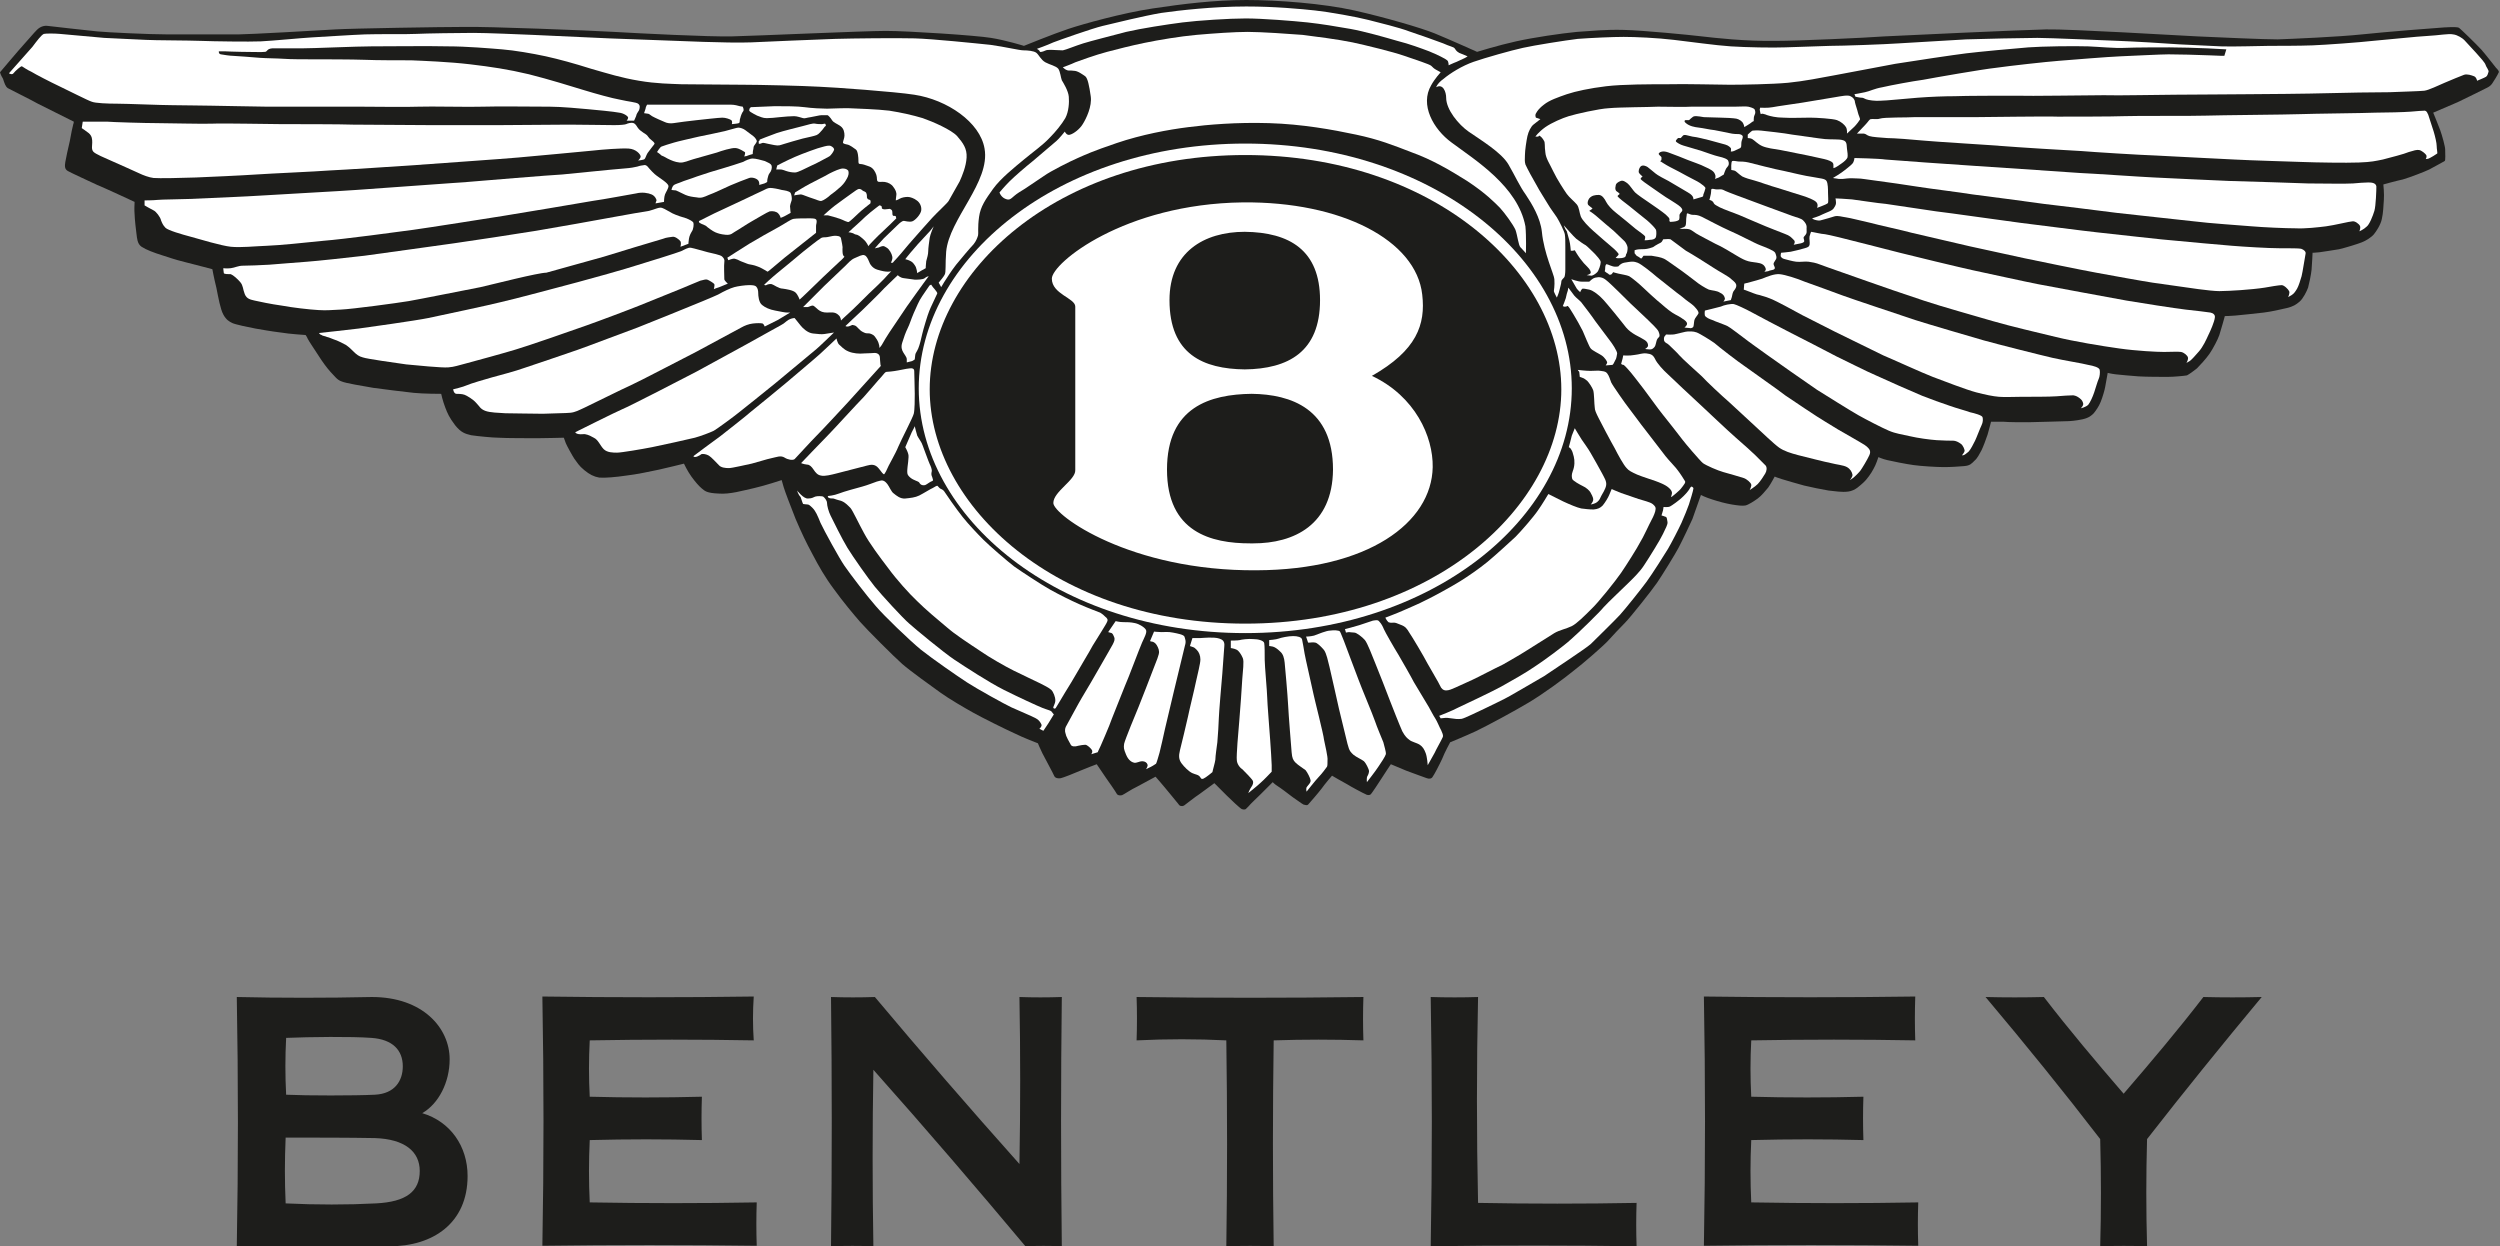 <?xml version="1.0" encoding="utf-8"?>
<!-- Generator: Adobe Illustrator 19.2.1, SVG Export Plug-In . SVG Version: 6.00 Build 0)  -->
<svg version="1.1" id="Laag_1" xmlns="http://www.w3.org/2000/svg" xmlns:xlink="http://www.w3.org/1999/xlink" x="0px" y="0px"
	 viewBox="0 0 501.5 250" style="enable-background:new 0 0 501.5 250;" xml:space="preserve">
<rect x="0" y="0" width="501.5" height="250" fill="#808080" stroke="none"/>
<style type="text/css">
	.st0{fill-rule:evenodd;clip-rule:evenodd;fill:#1D1D1B;}
	.st1{fill-rule:evenodd;clip-rule:evenodd;fill:#FFFFFF;}
</style>
<g>
	<path class="st0" d="M74.5,208.2c4.3,0.3,6.3,2.5,6.3,5.7c0,2.9-1.6,5.5-5.6,5.7c-4.1,0.2-13.6,0.2-17.8,0c-0.2-3.8-0.2-7.6,0-11.4
		C62.2,208,70.5,207.9,74.5,208.2 M75.2,228.3c6,0.2,9,2.7,9,6.6c0,4.1-2.7,6.2-8.8,6.5c-5.6,0.3-12,0.3-18.1,0
		c-0.2-4.5-0.2-8.6,0-13.2C63.2,228.2,70,228.2,75.2,228.3 M47.5,250c0.3-16.5,0.3-33.1,0-50c8.5,0.2,18.2,0.2,27.1,0
		c10.2,0,15.6,6.2,15.6,12.5c0,4.6-2.2,8.9-5.5,10.8c5.7,1.7,9.1,6.7,9.1,12.6c0,9.5-7,14.1-15.6,14.1H47.5z"/>
	<path class="st0" d="M328.3,241.3c-0.1,2.9-0.1,5.8,0,8.7c-13.8-0.2-27.5-0.2-41.3,0c0.3-16.7,0.3-33.3,0-50c3.2,0.1,6.4,0.1,9.5,0
		c-0.3,13.8-0.3,27.5,0,41.3C307.1,241.5,317.7,241.5,328.3,241.3"/>
	<path class="st0" d="M175.5,200c9.4,11.2,19,22.3,29,33.5c0.2-11.2,0.2-22.3,0-33.5c2.8,0.1,5.6,0.1,8.5,0c-0.2,16.5-0.2,33.1,0,50
		c-2.4-0.1-4.9-0.1-7.3,0c-9.8-11.7-19.9-23.5-30.5-35.4c-0.2,11.8-0.2,23.6,0,35.4c-2.7-0.1-5.6-0.1-8.5,0c0.2-16.7,0.2-33.3,0-50
		C169.6,200.1,172.6,200.1,175.5,200"/>
	<path class="st0" d="M151.2,208.7c-10.9-0.2-21.8-0.2-32.9,0c-0.2,3.8-0.2,7.5,0,11.3c7.4,0.2,14.9,0.2,22.5,0
		c-0.1,2.9-0.1,5.8,0,8.7c-7.4-0.2-14.9-0.2-22.5,0c-0.2,4.2-0.2,8.3,0,12.5c11.2,0.2,22.3,0.2,33.5,0c-0.1,2.9-0.1,5.8,0,8.7
		c-14.3-0.2-28.7-0.2-43,0c0.3-16.7,0.3-33.3,0-50c14.3,0.2,28.5,0.2,42.4,0C151,202.9,151,205.8,151.2,208.7"/>
	<path class="st0" d="M421.3,250c0.2-7.1,0.2-14.2,0-21.5c-7.3-9.5-15-19-23-28.5c3.9,0.1,7.8,0.1,11.7,0c5,6.5,10.4,12.9,16,19.4
		c5.6-6.5,11-12.9,16-19.4c3.9,0.1,7.8,0.1,11.7,0c-7.9,9.5-15.6,19-23,28.5c-0.2,7.2-0.2,14.3,0,21.5
		C427.6,249.9,424.5,249.9,421.3,250"/>
	<path class="st0" d="M384.2,208.7c-10.8-0.2-21.8-0.2-32.9,0c-0.2,3.8-0.2,7.5,0,11.3c7.4,0.2,14.9,0.2,22.5,0
		c-0.1,2.9-0.1,5.8,0,8.7c-7.4-0.2-14.9-0.2-22.5,0c-0.2,4.2-0.2,8.3,0,12.5c11.2,0.2,22.3,0.2,33.5,0c-0.1,2.9-0.1,5.8,0,8.7
		c-14.3-0.2-28.7-0.2-43,0c0.3-16.7,0.3-33.3,0-50c14.3,0.2,28.5,0.2,42.4,0C384.1,202.9,384.1,205.8,384.2,208.7"/>
	<path class="st0" d="M246,250c0.2-13.6,0.2-27.3,0-41.3c-5.9-0.3-11.9-0.3-18,0c0.1-2.9,0.1-5.8,0-8.7c15.2,0.2,30.3,0.2,45.5,0
		c-0.1,2.9-0.1,5.8,0,8.7c-6-0.2-12-0.2-18,0c-0.2,13.8-0.2,27.5,0,41.3C252.4,249.9,249.2,249.9,246,250"/>
	<path class="st0" d="M0,14.5c0,0,3.7-4.4,4.8-5.6c1.1-1.2,1.9-2.2,2.6-2.9c0.7-0.7,1.5-0.9,2.2-0.8c0.7,0.1,8,0.9,9.9,1.1
		c2,0.2,10.6,0.6,14,0.6c3.4,0,12.5,0,14.4,0c1.9,0,16.2-0.8,19.4-1c3.2-0.2,21.5-0.5,25.9-0.5c4.4-0.1,24.9,0.7,30,1
		c5.1,0.3,19,1,23.6,0.9c4.6-0.1,26.6-1.1,30.9-1.1c4.4,0,18.1,0.9,21.1,1.4c3.1,0.5,6.6,1.6,6.6,1.6s5.9-2.4,8.9-3.4
		c3-1,10.9-3.2,16.9-4.1c6-0.9,12.4-1.7,18.8-1.7c6.4,0,15.4,0.7,21.7,2.1c6.2,1.4,13.4,3.5,16.1,4.6c2.7,1.1,8.5,3.7,8.5,3.7
		s4.2-1.3,7.8-2.1c3.6-0.8,9.1-1.6,12.2-1.9c3.1-0.2,5.6-0.5,9.5-0.4c3.9,0.1,13.1,1,15.6,1.3c2.6,0.3,8.6,1,14.9,0.9
		c4.2,0,17.8-0.6,21.7-0.9c3.9-0.2,27.5-1.3,32.4-1.4c4.9-0.1,26.2,1.2,30.4,1.4c4.3,0.2,13.3,0.6,16.1,0.6c2.8-0.1,12.2-0.5,16.9-1
		c4.7-0.5,14.8-1.3,16.5-1.4c1.9-0.1,2.7-0.1,3,0.1c0.3,0.2,3.3,3.1,4.5,4.4c1.2,1.4,2.4,3,2.9,3.6c0.5,0.5,0.7,0.8,0.5,1
		c-0.1,0.3-1,1.8-1.3,2.2c-0.3,0.4-0.6,0.6-1,0.8c-0.4,0.2-4.6,2.3-5.9,2.9c-1.4,0.6-4.9,2.1-4.9,2.1s1,2.4,1.4,3.5
		c0.4,1.1,1,3.3,1,3.9c0,0.7,0.1,2.2-0.1,2.3c-0.2,0.1-2.3,1.3-3.1,1.7c-0.8,0.4-3.9,1.6-5.3,2c-1.4,0.3-3.9,1-3.9,1
		s0.2,1.9,0.1,3.1c-0.1,1.2-0.1,2.5-0.4,3.8c-0.2,1.1-1.1,2.5-1.6,3.1c-0.5,0.6-1.6,1.3-2.4,1.6c-0.7,0.3-3.3,1.1-4.6,1.4
		c-1.3,0.2-3.1,0.5-3.9,0.6c-0.8,0.1-1.4,0.1-1.4,0.1s-0.1,2.3-0.2,3.4c-0.1,1-0.5,2.9-0.7,3.6c-0.3,0.8-1,2.2-1.7,2.8
		c-0.7,0.6-1.3,1-2.6,1.3c-1.3,0.3-3,0.7-4.6,0.9c-1.6,0.2-4.7,0.5-5.7,0.6c-1,0.1-2.1,0.1-2.1,0.1s-0.8,2.9-1.1,3.8
		c-0.3,0.9-1.3,2.8-2,3.8c-0.7,1-1.9,2.3-2.5,2.9c-0.6,0.5-1.6,1.2-2,1.4c-0.5,0.1-2.7,0.3-3.8,0.3c-1.1,0-4.3,0-5.9-0.1
		c-1.6-0.1-3.4-0.3-4.5-0.4c-0.9-0.1-1.7-0.3-1.7-0.3s-0.4,2.2-0.5,2.8c-0.1,0.6-0.5,2-0.9,3c-0.4,1-1,1.8-1.4,2.3
		c-0.4,0.4-0.9,0.9-2.2,1.2c-1.4,0.3-2.6,0.4-3.5,0.4c-0.8,0-6,0.2-7.4,0.2c-1.4,0-4.1,0-5-0.1c-1,0-2.5,0-2.5,0s-0.4,1.6-0.7,2.6
		c-0.3,0.9-0.9,2.5-1.2,3.1c-0.4,0.7-0.8,1.6-1.4,2.1c-0.6,0.6-0.9,1-2.1,1.1c-1.2,0.1-2.6,0.2-4.1,0.2c-1.4,0-4.6-0.2-6-0.4
		c-1.5-0.2-4.5-0.8-5.3-1c-0.9-0.2-1.8-0.6-1.8-0.6s-0.5,1.6-1,2.4c-0.4,0.8-1.4,2.2-2,2.7c-0.7,0.6-1.6,1.6-3,1.8
		c-1.4,0.2-2.8-0.1-4-0.2c-1.2-0.2-3.7-0.7-4.9-1c-1.1-0.3-3.9-1.1-4.5-1.3c-0.7-0.2-1.4-0.5-1.4-0.5s-0.8,1.5-1.3,2.2
		c-0.5,0.6-1.4,1.7-2.1,2.2c-0.7,0.5-1.9,1.3-2.5,1.4c-0.6,0.1-1.5,0-2.7-0.2c-1.2-0.2-2.7-0.6-3.9-1c-1.3-0.4-2.3-0.9-2.3-0.9
		s-1.4,3.9-1.7,4.8c-0.4,0.9-2.1,4.5-2.8,5.8c-0.5,1-3.4,5.7-4.3,7c-1.1,1.6-5.4,7-6.4,8c-1,1-2.5,2.6-3.4,3.6c-0.9,1-4.9,4.5-7,6.1
		c-2.1,1.7-5.9,4.5-8.9,6.3c-3,1.8-8.4,4.7-10.7,5.8c-2.4,1.1-5.1,2.2-5.1,2.2s-1.1,2-1.6,3.3c-0.6,1.3-1.6,3.2-1.9,3.6
		c-0.2,0.4-0.7,0.5-1.2,0.3c-0.5-0.2-3.1-1.1-4.1-1.5c-1-0.4-3.1-1.3-3.1-1.3s-1.4,2.1-1.9,2.9c-0.5,0.8-1.9,2.9-2.1,3.1
		c-0.3,0.3-0.8,0.2-1.1,0c-0.3-0.1-3.1-1.6-3.7-2c-0.6-0.3-3-1.7-3-1.7s-1.4,1.6-2.1,2.6c-0.6,0.8-2.5,3-2.7,3.2
		c-0.2,0.2-0.5,0.1-0.9,0c-0.4-0.2-1.3-0.9-2.2-1.5c-0.9-0.7-2.5-1.9-3-2.2c-0.5-0.3-1-0.8-1-0.8s-1.8,1.8-2.4,2.4
		c-0.6,0.6-2.2,2.1-2.4,2.4c-0.2,0.2-0.6,0.6-0.6,0.6s-0.3,0.2-0.8,0c-0.4-0.2-2.2-1.9-3-2.7c-0.6-0.6-2.5-2.5-2.5-2.5
		s-2.2,1.6-3,2.2c-0.8,0.5-2.8,2.1-3.1,2.3c-0.4,0.2-0.9,0.1-1.1-0.3c-0.3-0.4-2.4-2.9-2.8-3.4c-0.4-0.5-1.8-2.1-1.8-2.1
		s-2.6,1.4-3.7,2c-1.1,0.5-2.7,1.6-3,1.7c-0.3,0.1-0.9,0.1-1.1-0.3c-0.2-0.4-1.6-2.4-2.1-3.1c-0.6-0.9-1.9-2.8-1.9-2.8
		s-2.4,0.9-3.3,1.3c-0.9,0.4-3.4,1.4-3.9,1.5c-0.5,0.1-1.1,0-1.3-0.4c-0.2-0.5-2-3.8-2.4-4.6c-0.4-0.8-0.9-2-0.9-2s-2.9-1.1-4.7-2
		c-2-0.9-6.4-3.1-8.2-4.1c-1.8-1-4.9-2.8-6.7-4.1c-1.8-1.3-6-4.3-7.6-5.7c-1.6-1.4-7.2-7-8.5-8.5c-1.3-1.5-3.4-4-5.2-6.5
		c-1.8-2.4-3.1-4.7-4.3-7c-1.3-2.4-2.2-4.3-3.4-7.1c-1.1-2.8-2.1-5.4-2.4-6.4c-0.3-1-0.4-1.4-0.4-1.4s-3.3,1.1-5.5,1.6
		c-2.3,0.5-4.9,1.3-7.2,1.1c-2.3-0.1-2.7-0.5-3.3-1c-0.6-0.5-1.3-1.3-2.1-2.4c-0.8-1.1-1.5-2.6-1.5-2.6s-3.6,0.9-5,1.2
		c-1.4,0.3-4.7,1-6.6,1.2c-2,0.3-4.3,0.5-5.4,0.4c-1.1-0.2-1.9-0.6-3-1.5c-1.1-0.9-1.4-1.5-2-2.3c-0.4-0.6-1.5-2.6-1.7-3.1
		c-0.2-0.5-0.4-1.1-0.4-1.1s-4.1,0.1-5.2,0.1c-1.1,0-6.7,0-7.9-0.1c-1.1,0-4.2-0.3-5.5-0.5c-1.2-0.3-2-0.5-3.2-2
		c-1.2-1.6-1.5-2.3-2-3.6c-0.5-1.3-0.8-2.7-0.8-2.7s-3.6,0-5.5-0.2c-1.9-0.2-5.9-0.7-8.1-1c-2.2-0.4-5.5-0.9-6.4-1.3
		c-0.9-0.3-1.4-1.1-2.2-1.9c-0.8-0.9-1.6-2-2.3-3.1c-0.7-1.1-2.2-3.3-2.3-3.6c-0.1-0.3-0.4-0.7-0.4-0.7S58,67,56.3,66.7
		c-1.7-0.2-4-0.6-5.1-0.8c-1.1-0.2-4-0.8-4.6-1.1c-0.6-0.3-1.2-0.6-1.8-1.7c-0.6-1.1-1-3.4-1.4-5.4c-0.5-2-0.8-3.7-0.8-3.7
		s-3-0.8-5.4-1.4c-2.4-0.6-3.1-0.9-4.7-1.4c-1.6-0.5-3.2-1.1-4.1-1.7c-0.9-0.6-0.9-1.8-1-2.4c-0.1-0.6-0.4-3.4-0.4-4.1
		c-0.1-0.8,0-2.5,0-2.5s-6-2.8-7.5-3.4c-1.5-0.7-5.2-2.4-5.9-2.8c-0.7-0.4-0.6-1.1-0.5-1.8c0.1-0.6,0.6-3,0.9-4.2
		c0.2-1.2,0.6-3.1,0.7-3.4c0.1-0.2,0.1-0.5,0.1-0.5s-5.8-2.9-7.2-3.6c-1.4-0.8-5.5-2.8-6-3.1c-0.5-0.3-0.7-1-1-1.9
		C0.1,15,0,14.5,0,14.5"/>
	<path class="st1" d="M189.8,50.5c0.6-6.6,8.9-14,7.7-20.7c-0.9-5.3-7.5-9.8-14.1-10.8c-3.8-0.6-16.3-1.5-19-1.6
		C161,17.2,152,17,149.2,17c-2.8,0-10.3-0.1-12.5-0.1c-2.2-0.1-5-0.1-8.5-0.7c-3.6-0.6-6.1-1.4-9.6-2.4c-3.5-1.1-6.4-1.9-9.1-2.5
		c-2.8-0.6-6.3-1.2-8.8-1.4c-2.4-0.2-7.2-0.6-10.8-0.6c-3.6-0.1-12.5,0-15.4,0c-2.9,0-11.7,0.4-14,0.4c-2.3,0-4.8,0-5.9,0
		c-1.1,0.1-0.9,0.6-1.4,0.7c-0.5,0.1-3.2,0-4.8,0c-1.5,0-2.7-0.1-3.2-0.1c-0.5,0-1.3,0-1.3,0s-0.1,0.5,0.4,0.6
		c0.5,0.1,1.9,0.3,2.4,0.3c0.5,0,4.1,0.3,5.4,0.4c1.3,0.1,3.5,0.1,4.9,0.2c1.4,0.1,3.9,0.1,5.5,0.1c1.6,0,8.3,0,10.7,0.1
		c2.4,0.1,7,0.1,9.3,0.1c2.3,0.1,7.6,0.3,11.8,0.8c4.2,0.5,7.6,1,11.8,2c4,1,8.8,2.5,11.1,3.2c2.3,0.7,5.5,1.6,7.2,1.9
		c1.7,0.4,3.2,0.5,3.6,0.8c0.4,0.3,0.4,0.7,0.2,1.3c-0.3,0.5-0.5,0.7-0.6,1.2c-0.2,0.5-0.4,0.9-0.4,0.9h-1.5c0,0,0.3-0.3,0.3-0.6
		c0-0.3-0.9-0.9-1.8-1c-0.9-0.2-5.2-0.6-6.3-0.7c-1.1-0.1-5.3-0.5-7.6-0.5c-2.3,0-11.2-0.1-13.5,0c-2.3,0.1-10.6-0.1-12.8,0
		c-2.1,0.1-9.5,0-11.5,0c-2,0-6.6,0-8.5,0c-1.9,0-8.1,0-10.4,0c-2.2,0-9.8-0.2-11.3-0.2c-1.5,0-5.6-0.1-7.7-0.1
		c-2.1,0-9.2-0.3-11.1-0.3c-1.9,0-4.4-0.1-5.1-0.4c-0.7-0.2-4.8-2.3-6.5-3.1c-1.7-0.8-4.8-2.4-5.6-2.9c-0.9-0.4-1.7-1-1.9-1.1
		c-0.2-0.1-1.4,1-1.7,1.4c-0.3,0.4-0.9,0-0.9,0s3.9-4.4,4.7-5.3C7.4,8.2,8.3,7,8.8,6.8c0.4-0.1,2.1-0.1,3.2,0c1,0.1,7.6,0.7,8.9,0.8
		c1.3,0.1,6.9,0.3,8.4,0.4c1.5,0.1,8.6,0.1,11,0.2s9.8,0.2,12,0.1c2.2-0.1,8.4-0.7,10.3-0.8c1.9-0.1,7.9-0.5,10.6-0.6
		c2.8-0.1,8.5,0,10.3-0.1c1.8-0.1,9-0.2,11.5-0.2c2.5,0,9.5,0.3,11.9,0.4c2.4,0.1,12.7,0.6,15.3,0.7c2.7,0.1,16,0.6,18.9,0.7
		c2.9,0.1,7.3,0.2,9.6,0.1c2.3-0.1,13.5-0.6,16.9-0.7c3.4-0.1,12.3-0.2,15.9-0.1c3.6,0.1,12.3,1,15.2,1.3c2.9,0.4,5.8,1.1,6.6,1.1
		c0.8,0,2.1,0.1,2.6,0.5c0.5,0.4,0.9,1.4,1.8,1.9c0.9,0.5,2.1,0.7,2.6,1.3c0.4,0.6,0.5,1.8,0.7,2.3c0.3,0.5,1.3,2.1,1.4,3.3
		c0.1,1.1,0,3-0.7,4.3c-0.7,1.2-1.9,2.7-3.2,4c-1.3,1.4-3.3,2.8-5.1,4.3c-1.8,1.5-4.7,3.8-6.2,5.9c-1.5,2.1-2.5,3.5-2.8,5.6
		c-0.3,2.1-0.1,3.4-0.2,3.7c-0.1,0.4-0.4,1.2-0.9,1.8c-0.5,0.5-2.7,3.1-3.5,4.1c-0.8,1-2.1,3-2.4,3.5c-0.3,0.5-0.6,1-0.6,1l-0.5-0.9
		c0,0,1.1-1.3,1.2-1.6C189.8,54.6,189.6,53,189.8,50.5"/>
	<path class="st1" d="M16.4,25.7l0.2-1.3c0,0,3.6,0,4.8,0c1.1,0.1,7.8,0.3,10.1,0.3c2.3,0,9.5,0.2,11.3,0.1
		c1.8-0.1,11.5,0.1,13.6,0.1c2.1,0,12.3,0,14.4,0.1c2.1,0,13.8,0.1,15.6,0.1c1.8,0,11.4,0,13.7,0c2.2,0,11.9-0.1,14.1-0.1
		c2.2,0,7.8,0.1,9,0.1c1.2,0,2.2-0.1,2.4-0.2c0.2-0.1,1-0.4,1.5-0.2c0.5,0.2,0.7,0.8,0.9,1c0.2,0.3,0.6,0.6,0.9,0.8
		c0.2,0.2,0.8,0.4,1.1,0.9c0.3,0.4,0.3,0.4,0.8,0.8c0.5,0.4,0.6,0.6,0.4,0.8c-0.2,0.2-0.9,1.2-1.3,1.7c-0.3,0.5-0.4,1-0.6,1.2
		c-0.2,0.2-1.3,0.3-1.3,0.3s0.6-0.5,0.5-0.9c-0.1-0.4-0.9-1.4-2.4-1.5c-1.5-0.1-5.4,0.2-7.1,0.4c-1.7,0.2-13.1,1.2-15.1,1.4
		c-2,0.2-17.7,1.3-20.4,1.5c-2.7,0.2-15.1,1-17.5,1.1c-2.4,0.2-11.7,0.6-14.6,0.8c-2.9,0.2-9.6,0.5-12.1,0.6
		c-2.5,0.1-7.6,0.2-8.5,0.1c-0.9-0.1-2.2-0.6-2.8-0.9c-0.6-0.3-4.7-2.1-5.8-2.6c-1.1-0.5-3.1-1.3-3.5-1.8c-0.4-0.5-0.2-1.2-0.2-1.8
		c0-0.6,0-1.3-0.7-1.9C17.3,26.3,16.4,25.7,16.4,25.7"/>
	<path class="st1" d="M29,41.2v-1c0,0,1.7,0,2.6-0.1c0.9-0.1,4.4-0.1,6.8-0.2c2.4-0.1,11.6-0.5,14.5-0.7c3-0.2,16.1-0.9,18.6-1.1
		c2.5-0.2,19.8-1.4,22.3-1.6c2.4-0.2,16.8-1.4,19-1.5c2.2-0.2,9.8-1,12.4-1.2c2.7-0.2,3.1-0.6,3.5-0.6c0.4,0,0.7-0.3,1.2,0.2
		c0.4,0.5,1.3,1.5,1.9,1.9c0.5,0.4,2.2,1.4,2.3,2c0,0.5-0.5,1.2-0.7,1.7c-0.2,0.5-0.2,1.5-0.2,1.5l-1.7,0.3c0,0,0.1-0.4,0.2-0.6
		c0-0.2-0.3-0.9-1-1.2c-0.7-0.3-1.9-0.5-3.1-0.2c-1.2,0.2-6.5,1.2-8.7,1.5c-2.2,0.4-14.8,2.5-17.9,3c-3.1,0.5-15.2,2.4-18.1,2.8
		c-2.9,0.4-14.1,1.9-18,2.2c-3.9,0.4-8.7,0.9-11.3,1c-2.6,0.1-5.3,0.4-7.3,0.2c-1.9-0.2-6.2-1.5-8-2c-1.9-0.5-4.6-1.3-5.1-1.8
		c-0.5-0.5-0.7-1-0.9-1.5c-0.1-0.6-1-1.8-1.5-2C30,41.8,29,41.2,29,41.2"/>
	<path class="st1" d="M44.8,53.8c0,0,0.7,0.1,1.5,0c0.8-0.1,1.5-0.5,2.4-0.5c0.9,0,3.7-0.1,5.3-0.2c1.5-0.1,6-0.5,7.6-0.6
		c1.6-0.1,9-0.9,11.5-1.2c2.4-0.3,15.7-2.2,18-2.5c2.2-0.3,13.4-2,16.4-2.5c3-0.5,13.2-2.3,15.8-2.8c2.6-0.5,5.7-1,6.9-1.2
		c1.2-0.3,2-0.8,2.6-0.6c0.6,0.2,1.3,0.7,2.1,1.1c0.8,0.4,2.1,0.8,2.8,1c0.7,0.3,1.3,0.6,1.4,0.9c0.1,0.3,0,1.3-0.3,1.7
		c-0.3,0.5-0.5,0.9-0.6,1.5c-0.1,0.6-0.1,1-0.1,1l-1.6,0.6c0,0,0.2-0.7,0-1.1c-0.3-0.4-1.1-1-1.6-0.9c-0.5,0.1-1.2,0.1-1.9,0.4
		c-0.7,0.2-10.4,3.1-11.9,3.6l-11.5,3.2C108,54.7,99,57,96.4,57.6C93.8,58.1,84.3,60,82,60.4c-2.4,0.4-11.3,1.6-13.6,1.7
		c-2.3,0.1-2.7,0.2-4.5,0.1c-1.8-0.1-5.3-0.5-7.4-0.9c-2.2-0.3-4.5-0.8-5.4-1c-0.8-0.2-1.6-0.3-2-1.3c-0.4-1-0.3-1.7-0.9-2.4
		c-0.6-0.7-1.4-1.4-1.9-1.6C45.8,55,45,55,44.9,54.8C44.8,54.3,44.8,53.8,44.8,53.8"/>
	<path class="st1" d="M64,66.8c0,0,6.5-0.7,8-0.9c1.5-0.2,11.5-1.6,13.9-2.1c2.4-0.5,12.7-2.7,14.6-3.2c1.9-0.4,13.2-3.4,15.4-4
		c2.3-0.6,9.8-2.7,11.9-3.4c2-0.6,8.1-2.5,8.8-2.8c0.7-0.3,1.4-0.8,2-0.7s2.6,0.7,3.4,0.9c0.7,0.2,2.6,0.5,2.9,0.9
		c0.3,0.3,0.5,0.6,0.4,1.1c-0.1,0.5,0,3.1,0,3.4c0,0.3,0.7,0.9,0.7,0.9l-1.7,0.7c-0.4,0.1-1.1,0.4-1.1,0.4s0.2-0.8,0.1-1
		c-0.1-0.2-1.1-0.8-1.4-0.9c-0.3-0.1-0.6,0-1.4,0.2c-0.7,0.3-2.7,1.1-3.6,1.5c-1,0.4-6.7,2.7-8.4,3.4c-1.7,0.7-8.6,3.3-10.9,4.1
		c-2.2,0.8-12.3,4.3-14.1,4.8c-1.9,0.6-8.5,2.4-10,2.8c-1.6,0.4-2.3,0.7-3.6,0.8c-1.3,0.1-6.3-0.4-8.4-0.6c-2.1-0.3-7.9-1.1-8.7-1.4
		c-0.8-0.2-1.3-0.6-1.8-1.1c-0.5-0.5-0.9-0.9-1.6-1.4c-0.8-0.4-1.7-0.9-2.4-1.1c-0.6-0.2-0.9-0.4-1.4-0.5c-0.4-0.2-0.9-0.2-1.1-0.4
		C64.1,67.1,64,66.8,64,66.8"/>
	<path class="st1" d="M90.9,78.1c0,0,2.1-0.5,2.7-0.8c0.6-0.3,4-1.3,5.1-1.6c1.1-0.3,4.9-1.3,6.5-1.9c1.6-0.5,9.1-3.1,10.6-3.6
		c1.5-0.5,10.4-3.9,12.1-4.5c1.8-0.7,11.7-4.7,13.1-5.3c1.4-0.6,2.9-1.2,3.4-1.5c0.5-0.3,2.1-1.1,2.9-1.3c0.7-0.2,2.2-0.4,2.9-0.4
		c0.7,0,1.2,0,1.5,0.3c0.3,0.3,0.4,0.8,0.4,1.3c0,0.5,0.1,1.9,0.8,2.4c0.6,0.5,1.5,0.9,2.6,1.1c1,0.2,2,0.4,2.4,0.4
		c0.4,0,0.6,0,0.6,0s-2,1.2-2.5,1.5l-2.6,1.3c0,0-0.2-0.5-0.4-0.6c-0.3-0.1-1.2-0.1-2,0c-0.8,0.1-1.6,0.4-2.3,0.8
		c-0.7,0.4-7.6,4.1-8.9,4.8c-1.4,0.7-11.9,6.2-13.3,6.8c-1.4,0.6-8.2,4-9.3,4.5c-1.1,0.5-1.8,0.9-2.8,1c-1,0.1-3.4,0.1-5.5,0.2
		c-2.1,0-6.2-0.1-7.5-0.1c-1.3-0.1-3.1-0.1-4.1-0.5c-1-0.4-1.1-0.9-1.8-1.6c-0.6-0.7-1.8-1.4-2.3-1.6c-0.5-0.2-1.4-0.2-1.7-0.2
		C91,78.9,90.9,78.1,90.9,78.1"/>
	<path class="st1" d="M115.4,86.7c0,0,8.2-4.1,9.4-4.6c1.3-0.5,13.5-6.8,15-7.6c1.6-0.9,10.5-5.7,12.4-6.8c1.9-1.1,4.6-2.5,5-2.8
		c0.4-0.3,0.8-0.7,1.3-0.9c0.5-0.2,0.9-0.2,0.9-0.2s0.8,1,1.2,1.5c0.4,0.5,1.4,1.5,2.5,1.6c1.1,0.1,1.6,0.2,2.3,0.1
		c0.7-0.1,1.9-0.3,1.9-0.3s-3,2.9-3.5,3.3c-0.5,0.4-7,5.8-8.3,6.9c-1.3,1.1-6,4.8-7.1,5.7c-1.1,0.9-4.5,3.4-5.2,3.8
		c-0.8,0.4-2.7,1.1-3.8,1.4c-1.2,0.3-6.6,1.5-8.6,1.9c-2,0.4-6.2,1.1-7,1.1c-0.8,0-2,0-2.7-0.7c-0.7-0.7-1.1-1.9-2-2.3
		c-0.9-0.5-1.6-0.8-2.2-0.7C115.5,87.2,115.4,86.7,115.4,86.7"/>
	<path class="st1" d="M139.1,91.5c0,0,4.4-3.3,5.4-4c1-0.8,5-3.9,6-4.8c1.1-0.9,5.8-4.7,7.2-5.9c1.4-1.2,5.7-4.8,6.8-5.8
		c1.1-1,3.3-3.1,3.3-3.1s0.2,0.9,0.5,1.2c0.4,0.3,0.9,1,1.9,1.4c0.9,0.4,2.2,0.5,3.1,0.4c0.9,0,1.8-0.1,2.2-0.1c0.4,0,0.9,0.2,1,0.8
		c0,0.6,0.1,1,0.1,1.3c0,0.3,0.1,0.5,0.1,0.5l-6.6,7.3c-1.3,1.4-5,5.4-6.2,6.6c-1.2,1.2-4.2,4.5-4.5,4.8c-0.4,0.3-1.4,0.1-2-0.3
		c-0.8-0.5-1.6-0.1-2.6,0.1c-1,0.2-2.8,0.8-4,1.1c-1,0.2-3.9,0.9-4.6,0.9c-0.7,0-1.6-0.1-2-0.6c-0.5-0.5-1.5-1.6-2-1.9
		c-0.5-0.3-1.2-0.4-1.5-0.3C140.5,91.3,139.3,92,139.1,91.5"/>
	<path class="st1" d="M160.7,92.9c0,0,4.3-4.5,5.3-5.5c1-1,6.1-6.6,7.3-7.8c1.1-1.2,3-3.5,3.5-4c0.5-0.6,0.8-1,1-1
		c0.2,0,1.4-0.1,2.4-0.3c1-0.2,2.4-0.5,2.8-0.4c0.4,0.1,0.4,0.4,0.4,0.7c0,0.3,0.1,3.4,0.1,4.4c0,1,0,3.2-0.2,4
		c-0.2,0.8-2.6,5.4-3.1,6.6c-0.5,1.3-2.1,4-2.3,4.6c-0.2,0.5-0.4,0.7-0.5,0.9c-0.2,0.2-0.6-0.5-1.1-1.1c-0.8-1-1.6-0.8-2.4-0.6
		c-0.8,0.2-5.4,1.4-6.2,1.6c-0.8,0.2-2.3,0.6-3,0.4c-0.7-0.1-1.1-0.6-1.5-1.2c-0.4-0.6-0.8-1-1.3-1
		C161.1,93.1,160.7,92.9,160.7,92.9"/>
	<path class="st1" d="M181.6,89.7c0,0,1.1-2.5,1.3-3c0.3-0.5,0.6-1.2,0.6-1.2s0.3,1.3,0.5,1.9c0.3,0.6,0.9,1.3,1.1,2
		c0.2,0.5,1.2,3.3,1.4,3.7c0.2,0.4,0.5,1.1,0.4,1.5c-0.1,0.4-0.1,0.7,0.1,1.1c0.1,0.4,0.3,0.7,0,0.8c-0.4,0.1-1.1,0.7-1.4,0.8
		c-0.3,0.1-0.9,0.1-1.2-0.5c-0.2-0.3-1.1-0.4-1.8-1c-0.7-0.6-0.6-0.9-0.6-1.5c0-0.6,0.4-2.7,0.2-3.2
		C182.1,90.6,181.6,89.7,181.6,89.7"/>
	<path class="st1" d="M159.9,98.4c0,0,1.3,1.7,2.2,1.6c0.9,0,1.1-0.3,1.5-0.4c0.4-0.1,1.1-0.1,1.5,0c0.3,0.2,0.8,0.8,0.8,1.3
		c0,0.5,0.3,1.7,0.7,2.5c0.5,1,2.3,4.7,3.4,6.5c1.1,1.8,4.2,6.2,5.5,7.8c1.3,1.6,5.7,6.4,6.9,7.4c1.1,1,6.9,5.8,9,7.2
		c2.1,1.4,7,4.6,10,6.1c3,1.5,6.7,3.2,7.7,3.6c1,0.4,1.6,0.5,1.8,0.7c0.2,0.3,0.5,0.6,0.5,0.6l-1.1,1.8l-1,1.5l-0.8-0.4
		c0,0,0.6-0.5,0.4-0.9c-0.2-0.4-0.5-0.9-1.1-1.2c-0.7-0.4-3.6-1.6-4.9-2.2c-1.3-0.6-6.9-3.7-8.9-5c-2-1.3-6.9-4.7-9.3-6.6
		c-2.3-1.9-7.4-6.8-9-8.7c-1.7-1.9-5.2-6.5-6.3-8.1c-1.1-1.6-4.1-7.1-4.8-8.6c-0.6-1.5-1-2.4-1.6-3c-0.6-0.6-0.8-0.7-1-0.7
		c-0.2,0-0.9-0.1-0.9-0.1s-0.2-0.4-0.5-1.4C160.1,99.2,159.9,98.4,159.9,98.4"/>
	<path class="st1" d="M166.1,99.5c0,0,1.2-0.1,2.2-0.5c1-0.4,3.6-1.1,4.7-1.4c1.1-0.3,2.3-0.8,2.9-1c0.5-0.1,0.9-0.3,1.2-0.2
		c0.3,0.1,0.5,0.2,0.9,0.7c0.4,0.5,0.8,1.6,1.3,1.9c0.5,0.4,1.3,1.1,2.3,1c1-0.1,2-0.2,2.8-0.6c0.8-0.4,2.4-1.4,2.7-1.5
		c0.4-0.2,0.9-0.6,1-0.4c0.2,0.2,0.4,0.5,0.7,0.6c0.3,0.1,0.6,0.4,0.7,0.6c0.1,0.2,2.4,3.5,3.6,5c1.2,1.5,3,3.4,4.2,4.6
		c1.2,1.2,4.8,4.3,6.1,5.3c1.4,1,5.5,3.7,7.3,4.7c1.8,1,4,2.1,5.8,2.9c1.8,0.8,3.7,1.5,4.2,1.7c0.5,0.3,0.7,0.5,1,0.8
		c0.4,0.3,0.6,0.6,0.4,1c-0.1,0.4-2,3.3-2.9,4.8c-0.8,1.5-2.3,3.9-2.9,5c-0.6,1.1-2.2,3.7-2.7,4.5c-0.5,0.9-1.7,2.8-1.8,3
		c-0.1,0.2-0.4,0.2-0.5,0c-0.1-0.2,0.4-0.8,0.4-1.5c0-0.7-0.4-1.7-0.8-2.1c-0.4-0.4-1.6-1-2.2-1.3c-0.6-0.3-3.8-1.8-5.4-2.6
		c-1.6-0.8-4.8-2.6-6.8-4c-2.1-1.4-4.9-3.2-6.6-4.7c-1.8-1.5-4.3-3.6-5.9-5.2c-1.6-1.5-4.2-4.4-5.8-6.6c-1.6-2.1-3.8-5-4.9-7.1
		c-1.1-2-2.3-4.6-2.7-5c-0.4-0.4-1-1.1-1.8-1.4c-0.8-0.2-1.3-0.4-1.6-0.5c-0.4,0-1,0-1.1-0.3C166,99.7,166.1,99.5,166.1,99.5"/>
	<path class="st1" d="M129.8,21c0,0,6.7,0,8.6,0c2,0,7.6,0,8.3,0c0.6,0,1.4,0.2,1.7,0.3l0.6,0.1c0,0,0.3,0.6,0.1,0.9
		c-0.2,0.2-0.5,0.9-0.6,1.4c-0.2,0.4,0,0.9-0.3,1c-0.2,0.1-1.4,0.2-1.4,0.2s0.2-0.5-0.1-0.8c-0.3-0.2-1.1-0.5-1.8-0.5
		c-0.7,0-4.1,0.4-5.1,0.5c-1.1,0.1-4.1,0.5-4.7,0.6c-0.6,0.1-1.3,0-1.7-0.2c-0.5-0.2-2.1-0.9-2.6-1.2c-0.5-0.4-0.7-0.5-0.9-0.5
		l-0.7-0.1l0.3-0.9C129.5,21.5,129.8,21,129.8,21"/>
	<path class="st1" d="M131.8,30.5c0,0,0.6-1,0.9-1.1c0.2-0.1,1.8-0.6,2.5-0.8c0.6-0.2,3.7-0.9,5-1.2c1.4-0.3,4-0.8,5.2-1.1
		c1.2-0.3,2.4-0.7,2.7-0.7c0.4,0,1,0.2,1.4,0.5c0.4,0.3,1.2,0.9,1.6,1.2c0.4,0.3,0.8,0.9,0.7,1.1c-0.1,0.3-0.3,0.5-0.5,0.8
		c-0.2,0.3-0.1,0.4-0.2,0.8c-0.1,0.3-0.1,0.9-0.1,0.9s-1.1,0.3-1.2,0.4c-0.2,0-0.5,0.1-0.5,0.1s0.3-0.8,0.1-0.9
		c-0.2-0.1-1-0.7-1.8-0.8c-0.8-0.1-3,0.6-3.8,0.9c-0.7,0.2-3.6,1-4.6,1.3c-1.1,0.3-2,0.8-2.9,0.7c-0.9-0.1-1.6-0.4-2.4-0.8
		c-0.7-0.4-0.9-0.5-1.2-0.6C132.3,30.8,131.8,30.5,131.8,30.5"/>
	<path class="st1" d="M134.7,38.1c0,0,0.1-0.6,0.4-0.9c0.3-0.3,1.2-0.5,1.6-0.7c0.4-0.2,1.8-0.6,3.1-1.1c1.4-0.5,4-1.3,5.1-1.6
		c1.1-0.3,3.5-1.1,4.1-1.3c0.6-0.3,1.4-0.7,2-0.7c0.6,0,1.7,0.3,2.4,0.5c0.6,0.3,1.3,0.5,1.4,1c0.1,0.4-0.1,1.1-0.4,1.4
		c-0.3,0.4-0.3,0.7-0.4,1c-0.1,0.3-0.1,0.8-0.1,0.8s-0.4,0.3-0.9,0.4l-0.7,0.2c0,0,0.1-0.5-0.2-0.9c-0.3-0.4-1.2-0.7-1.8-0.5
		c-0.6,0.2-2.9,1.1-3.8,1.5c-0.9,0.4-3.4,1.6-4.3,1.9c-0.9,0.4-1.5,0.7-2.4,0.5c-0.9-0.1-1.6-0.2-2.3-0.5c-0.7-0.3-1.6-0.8-1.9-0.9
		C135.3,38.2,134.7,38.1,134.7,38.1"/>
	<path class="st1" d="M140.3,44.3l3-1.5c1-0.5,5-2.3,6.2-2.9c1.2-0.6,3.2-1.5,3.6-1.7c0.4-0.2,0.9-0.5,1.4-0.5
		c0.5,0,1.6,0.2,2.3,0.4c0.6,0.1,1.5,0.2,1.8,0.6c0.2,0.4,0.3,1.2,0.2,1.5c-0.1,0.3-0.4,1.1-0.3,1.4c0,0.3,0.1,1.1,0.1,1.1l-0.9,0.5
		c-0.5,0.3-1.1,0.5-1.1,0.5s-0.1-0.5-0.5-0.9c-0.4-0.4-1.1-0.5-1.7-0.4c-0.4,0.1-2.7,1.5-3.6,2c-0.9,0.5-3,1.9-3.4,2.1
		c-0.4,0.2-0.7,0.7-1.8,0.6c-1.1-0.1-1.6-0.3-2.1-0.5c-0.5-0.2-1.6-1-1.9-1.3c-0.3-0.2-1.4-0.5-1.4-0.8
		C140.2,44.3,140.3,44.3,140.3,44.3"/>
	<path class="st1" d="M145.9,51.7c0,0,3.1-2,4.4-2.8c1.3-0.8,4.5-2.6,5.8-3.3c1.3-0.7,2.5-1.6,3.1-1.7c0.6-0.1,2.2-0.1,3.1-0.1
		c0.8,0,1.4,0,1.5,0.4c0.1,0.4-0.1,0.8-0.1,1.1c0,0.4,0,1.4,0,1.4l-6.2,4.9c-1,0.8-3.4,2.9-3.5,2.9c-0.1,0-0.9-0.6-1.9-1
		c-1-0.4-1.5-0.4-1.9-0.5c-0.4-0.1-1-0.4-1.6-0.6c-0.6-0.3-0.8-0.4-1.2-0.5c-0.4-0.1-1.3,0.3-1.3,0.3L145.9,51.7z"/>
	<path class="st1" d="M153.3,57.1c0,0,1.5-1.4,2.6-2.3c1.1-0.9,4.4-3.6,5.2-4.3c0.9-0.7,3-2.4,3.4-2.6c0.3-0.3,0.7-0.3,1.1-0.3
		c0.4,0,1.4-0.3,1.8-0.3c0.4,0,1.2,0,1.3,0.5c0.1,0.6,0.4,1.7,0.3,2.1c0,0.4,0,0.9,0.1,1.2c0.1,0.3,0.3,0.4,0.3,0.4s-0.4,0.5-1,1
		c-0.6,0.6-2.5,2.3-3.3,3.1c-0.8,0.8-2.5,2.4-3.1,3c-0.6,0.6-1.6,1.5-1.6,1.5s-0.3-0.9-0.8-1.4c-0.5-0.5-1.9-0.7-2.6-0.8
		c-0.8,0-1.8-0.8-2.2-0.9c-0.4-0.1-0.9,0.1-0.9,0.1S153.5,57.4,153.3,57.1"/>
	<path class="st1" d="M161.1,61.6l4.2-4.2c0.8-0.8,3.6-3.4,4.2-4c0.6-0.6,1.2-1.3,1.9-1.6c0.7-0.3,1.6-0.8,2-0.6
		c0.4,0.1,0.7,0.7,0.9,1.2c0.2,0.6,0.7,1.4,1.7,1.7c1,0.3,1.6,0.4,2.1,0.4c0.5,0,0.7-0.1,0.7-0.1s-1,1-1.5,1.6
		c-0.5,0.5-2.1,2.1-3,2.9c-0.9,0.9-3.3,3.3-4,3.9c-0.7,0.6-1.6,1.5-1.6,1.5s0-0.7-0.5-1.1c-0.7-0.7-1.5-0.5-2.3-0.5
		c-0.8,0-1.3-0.2-1.8-0.6c-0.5-0.4-0.8-0.8-1.1-0.8c-0.3,0-0.8,0.3-1,0.3C161.8,61.6,161.1,61.6,161.1,61.6"/>
	<path class="st1" d="M169.6,65.4c0,0,2.3-2.2,3.5-3.3c1.1-1.1,3.4-3.3,4.3-4.3c1-1,2.7-2.6,2.7-2.6s0.4,0.5,1.2,0.6
		c0.8,0.1,1.6,0.2,2.2,0.3c0.6,0,1.6,0,2-0.3c0.3-0.3,0.8-0.4,0.8-0.4s-0.5,0.7-1.1,1.5c-0.6,0.8-2.3,3.2-3.3,4.6
		c-1,1.5-3.1,4.6-3.5,5.2c-0.4,0.6-1.2,1.9-1.4,2.3c-0.2,0.4-0.6,0.8-0.6,0.8s0.1-0.7-0.5-1.7c-0.6-1-0.9-1-1.4-1.2
		c-0.5-0.1-0.7,0.1-1.4-0.3c-0.8-0.4-1.1-1.1-1.6-1.3c-0.5-0.1-0.4-0.2-0.8,0C169.9,65.7,169.6,65.4,169.6,65.4"/>
	<path class="st1" d="M186.8,57.1c0,0,0.3,0.5,0.6,0.8c0.3,0.4,0.7,0.8,0.6,1c-0.1,0.3-1.4,2.9-1.6,3.5c-0.3,0.7-1.2,3.7-1.4,4.6
		c-0.2,0.9-0.5,2.2-0.8,2.9c-0.3,0.7-0.6,1-0.6,1.3l-0.1,0.9c0,0-0.5,0.4-0.8,0.4l-0.8,0.2v-0.7c0-0.3-0.4-0.8-0.7-1.3
		c-0.3-0.5-0.5-1.1-0.2-2c0.3-1,0.7-2.1,1.1-2.9c0.4-0.8,0.6-1.6,1.2-3c0.6-1.3,1-2.4,1.7-3.4c0.7-1,1-1.5,1.3-1.9
		C186.4,57.2,186.8,57.1,186.8,57.1"/>
	<path class="st1" d="M150.6,21.5c0,0,2.8-0.1,4.8-0.2c2,0,4.6,0,6,0.2c1.4,0.2,3.6,0.3,4.5,0.3c0.9,0,2.1-0.1,4.2-0.1
		c2.1,0.1,5.8,0.2,8.3,0.5c2.5,0.4,4.7,0.9,6.7,1.5c2,0.7,5.7,2.3,6.9,3.6c1.2,1.4,2,2.5,1.9,4.3c-0.1,1.8-0.9,3.7-1.4,4.8
		c-0.6,1.1-2,3.5-2.2,3.9c-0.2,0.4-2.4,2.4-3.3,3.4c-0.9,1-3.6,4-4.7,5.3c-1.1,1.3-2,2.4-2.3,2.7c-0.5,0.5-0.9,1-0.9,1h-0.4
		c0,0,0.4-0.6,0.3-1.2c-0.1-0.6-0.6-1.5-1.1-1.8c-0.5-0.3-0.6-0.4-1-0.3c-0.4,0.1-0.6,0.3-0.9,0.3c-0.3,0.1-0.5,0.1-0.5,0.1
		s1.2-1.4,1.8-2c0.6-0.6,2.1-2,2.7-2.6c0.5-0.5,1-0.9,1.3-0.9c0.2,0,1.1,0.3,1.7,0.1c0.6-0.2,1.7-1.4,1.8-2.2c0.1-0.8-0.3-1.6-0.9-2
		c-0.5-0.4-1.3-0.7-1.8-0.7c-0.5,0-1.2,0.1-1.7,0.4c-0.3,0.2-0.7,0.3-0.7,0.3s0-0.4,0.1-1c0.1-0.6-0.2-1.2-0.6-1.7
		c-0.3-0.5-1-0.9-1.7-1c-0.8-0.1-1.1,0.1-1.4-0.1c-0.3-0.2-0.1-0.7-0.3-1.3c-0.2-0.6-0.6-1.4-1.4-1.7c-0.8-0.3-1.4-0.5-1.8-0.5
		c-0.4,0-0.4-0.2-0.4-0.7c0-0.6-0.1-1.9-0.5-2.2c-0.4-0.3-1.2-0.9-1.7-1c-0.5-0.1-0.9-0.2-0.9-0.4c0-0.3,0.3-0.9,0.3-1.4
		c0-0.6-0.1-1.4-0.8-1.9c-0.7-0.5-1.4-0.7-1.7-1.2c-0.3-0.5-0.8-1-0.9-1c-0.2,0-0.8,0-1.2,0c-0.4,0-1.5,0.3-2.2,0.4
		c-0.8,0.1-1.1,0.3-1.5,0.2c-0.4-0.1-1.2-0.4-1.8-0.4c-0.6,0-2,0.1-2.9,0.2c-0.9,0.1-1.9,0.2-2.6,0.2c-0.8,0-1.3-0.3-1.9-0.5
		c-0.6-0.3-0.8-0.4-1.1-0.6c-0.4-0.2-0.5-0.4-0.5-0.4s0-0.3,0.1-0.5C150.4,21.8,150.6,21.5,150.6,21.5"/>
	<path class="st1" d="M152.4,28c0,0,2-0.8,3.4-1.3c1.5-0.5,4.1-1.1,5.2-1.4c1.2-0.3,2-0.6,2.5-0.5c0.5,0.1,1,0.1,1.4,0.1l0.6-0.1
		c0,0,0.3,0.3,0.1,0.5c-0.2,0.1-0.2,0.2-0.6,0.7c-0.4,0.4-0.7,0.9-1.2,1.1c-0.5,0.2-1.5,0.4-2.8,0.7c-1.2,0.3-3.1,0.9-3.8,1.1
		c-0.7,0.2-0.9,0.4-1.9,0.2c-1.1-0.2-1.4-0.3-1.9-0.4c-0.5-0.1-0.5,0-0.8,0.1c-0.3,0.1-0.4,0-0.4,0v-0.5
		C152.4,28.3,152.4,28,152.4,28"/>
	<path class="st1" d="M155.9,33.2c0,0,1.9-1,3.5-1.7c1.6-0.7,4.9-1.9,5.5-2c0.7-0.2,1.4-0.4,1.8-0.2c0.4,0.2,0.7,0.5,0.6,0.8
		c-0.1,0.3-0.6,1.1-1,1.3c-0.4,0.2-2.7,1.5-3.5,1.8c-0.9,0.4-2.7,1.4-3.3,1.4c-0.6,0-1.2-0.1-1.8-0.3c-0.6-0.2-0.8-0.3-1.1-0.3
		c-0.3,0-0.9,0-0.9,0s0.1-0.2,0.1-0.4C155.9,33.4,155.9,33.2,155.9,33.2"/>
	<path class="st1" d="M159.5,38.6c0,0,2.1-1.3,2.9-1.7c0.7-0.4,3-1.5,4-2.1c1-0.5,2.1-1,2.7-1c0.6,0,1.1,0.3,1.1,0.6
		c0.1,0.3,0,0.9-0.3,1.4c-0.3,0.5-0.4,0.8-1.2,1.6c-0.9,0.8-1.5,1.3-2.1,1.7c-0.5,0.5-1.4,1.1-1.8,1.2c-0.4,0.1-1.1-0.3-1.5-0.4
		c-0.4-0.1-1.4-0.5-1.7-0.6c-0.3-0.1-0.7-0.3-1-0.3c-0.3,0-1.3,0.2-1.3,0.2L159.5,38.6z"/>
	<path class="st1" d="M165.2,43.2c0,0,1.3-1.2,2.2-1.9c0.9-0.7,2.5-1.8,3.3-2.4c0.8-0.6,1.4-1,1.6-1c0.3,0,0.5,0.1,0.7,0.3
		c0.2,0.2,0.7,0.2,0.8,0.6c0.2,0.4,0,0.8,0.2,1c0.1,0.3,0.5,0.2,0.6,0.4c0.1,0.2,0,0.6,0,0.6s-1.8,1.4-2.4,2
		c-0.6,0.6-1.7,1.6-1.9,1.7c-0.2,0.2-1.2-0.4-1.8-0.6c-0.6-0.2-1.9-0.6-2.4-0.7C165.5,43.2,165.2,43.2,165.2,43.2"/>
	<path class="st1" d="M170.2,46.6c0,0,1.5-1.4,2.3-2.1c0.7-0.7,1.5-1.4,2.1-1.9c0.6-0.5,1.8-1.4,1.8-1.4s0.5,0,0.5,0.4
		c-0.1,0.3,0.3,0.4,0.6,0.4c0.2,0,0.9-0.1,1-0.1c0.2,0.1,0.5,0.2,0.5,0.6c0,0.4,0,0.7,0.2,0.8c0.1,0,0.5,0,0.5,0.1
		c0,0.1,0.1,0.4,0.1,0.4s-2,2-2.9,2.8c-0.9,0.8-2.2,2.2-2.4,2.4c-0.2,0.2-0.3,0.4-0.3,0.4s-0.3-0.8-1-1.4c-0.7-0.6-1-0.9-1.7-1
		C170.9,46.6,170.2,46.6,170.2,46.6"/>
	<path class="st1" d="M181.9,51.6c0,0,1.2-1.5,2.2-2.6l2.5-2.7c0.4-0.5,0.7-0.9,0.7-0.9s-0.7,1.6-0.8,2.3c-0.1,0.7-0.3,2.1-0.3,2.7
		s-0.2,1.3-0.4,2c-0.1,0.8-0.1,1.4-0.1,1.4s-0.5,0.3-0.9,0.5c-0.4,0.2-0.8,0.5-0.8,0.5s-0.1-1.1-0.5-1.6c-0.4-0.6-0.6-0.7-1-0.9
		c-0.4-0.2-0.9-0.3-0.9-0.3L181.9,51.6z"/>
	<path class="st1" d="M208,9.8c0,0,2-0.7,3.3-1.3c1.3-0.5,7.8-2.8,9.9-3.3c2.5-0.6,8.2-2,11.7-2.6c3.5-0.5,10.4-1.3,17.1-1.3
		c5.7,0,11,0.5,13.8,0.8c2.8,0.3,8.4,1.3,10.7,1.9c2.3,0.6,6.1,1.5,8.2,2.3c2.1,0.7,5.5,1.9,6.8,2.4c1.3,0.6,2.1,0.7,2.3,1
		c0.2,0.2,0.2,0.5,0.9,0.9c0.7,0.3,1.7,0.7,1.7,0.7s-0.4,0.3-0.9,0.5c-0.5,0.2-1.2,0.6-1.8,0.8c-0.5,0.2-1.1,0.5-1.1,0.5
		s0-0.8-0.3-1c-0.3-0.3-1.9-1.1-3.6-1.8c-1.6-0.6-4-1.5-6.4-2.1c-2.4-0.7-6.6-1.9-9.4-2.4c-2.8-0.5-5.9-1-8.6-1.3
		c-2.8-0.3-9.1-0.8-12.4-0.8c-3.3,0-9.5,0.4-12.7,0.8c-3.1,0.4-8.3,1.2-11.3,1.9c-3,0.8-7,1.8-8.6,2.3c-1.6,0.5-3.5,1.3-4.1,1.4
		c-0.6,0-1.9-0.1-2.3-0.1c-0.4,0-0.9,0-1.1,0.1c-0.2,0.1-0.9,0.4-1.2,0.3C208.6,10.1,208,9.8,208,9.8"/>
	<path class="st1" d="M306.1,50.8c0,0-0.7-0.8-1.1-1.2c-0.4-0.4-0.6-2.4-1-3.5c-0.5-1.1-2.1-3.3-3.1-4.4c-1-1-2.8-2.9-6.6-5.4
		c-3.5-2.2-7.1-4.3-11-5.7c-3.9-1.5-6.6-2.6-11.3-3.6c-4.7-1-10.8-2.1-17.4-2.3c-6.6-0.2-12.3,0.3-16.2,0.8
		C234.4,26,229,27,224,28.7c-5,1.7-6.2,2.3-7.8,3c-1.6,0.7-5.4,2.6-6.8,3.6c-1.4,0.9-3.6,2.5-5,3.3c-1.4,0.9-1.6,1.6-2.4,1.4
		c-1.2-0.3-1.5-1.4-1.5-1.4s1-1.2,2-2.2c1-1,3.2-2.9,4.7-4.1c1.4-1.2,4.2-3.6,4.7-4c0.5-0.4,1.7-1.9,1.7-1.9s0.4,0.9,1.1,0.6
		c0.7-0.2,1.9-1.1,2.5-2.1c0.7-1.1,1.9-3.6,1.6-5.6c-0.3-2.1-0.6-3.6-1.1-4c-0.6-0.4-1.5-1.1-2.3-1.1c-0.7-0.1-1,0-1.3-0.1
		c-0.4-0.1-0.9-0.6-0.9-0.6s1.7-0.6,2.5-1c0.8-0.3,4.1-1.5,6.4-2.1c2.3-0.6,4.6-1.2,7.5-1.8c2.9-0.6,7.1-1.3,10.4-1.6
		c3.4-0.3,7.7-0.6,10.3-0.6c2.6,0,8.5,0.4,11,0.6c2.4,0.3,7.1,0.9,10,1.5c2.8,0.6,8.1,1.9,10.4,2.7c2.3,0.8,5.1,1.7,5.4,2
		c0.3,0.3,0.6,0.6,1,0.8c0.4,0.2,0.9,0.5,0.9,0.5s-1.2,1.3-1.9,2.6c-2.3,3.9,0.4,8.8,4.1,11.5c4.7,3.5,13.3,8.8,14.8,16.8
		C306.2,47.4,306.1,50.8,306.1,50.8"/>
	<path class="st1" d="M309.3,46.5c-0.3-2.8-2-5.6-3.2-7.4c-1.3-1.8-2.1-3.7-3.5-6.1c-1.4-2.4-5.4-4.8-8-6.6c-2-1.4-4.5-4.4-4.5-6.8
		c0-1.1-0.6-2.9-2-2.1c0.2-0.6,0.8-1.2,1.5-1.7c1.3-1.1,3.7-2.6,6-3.4c2.3-0.8,7.6-2.3,9.9-2.8c2.2-0.5,8.5-1.5,11-1.8
		c2.6-0.2,7.1-0.4,9.2-0.4c2.3,0,6.8,0.2,10.1,0.6c3.5,0.4,8.3,1.1,11.4,1.3c3.1,0.2,8.5,0.3,10.9,0.2c2.4-0.1,6.7-0.2,9-0.3
		c2.4,0,11-0.3,13.8-0.5c2.9-0.2,10.6-0.6,13.5-0.8c2.9-0.1,11.8-0.3,14.3-0.3c2.5,0,13.5,0.5,16.3,0.6c2.8,0.1,9.6,0.5,12.2,0.7
		c2.5,0.1,6.2,0.3,8.3,0.4c2.1,0.1,8.4-0.1,9.7-0.1c1.4,0,6.1,0,8.7-0.1c2.6-0.1,9.5-0.6,12.1-0.9c2.5-0.2,9-0.9,11.1-1
		c2.1-0.1,4.1-0.5,5-0.3c0.9,0.1,1.9,0.8,2.2,1.1c0.3,0.3,1.5,1.6,2.4,2.6c0.9,1,1.8,2,1.9,2.4c0.1,0.4,0.7,1.1,0.6,1.4
		c-0.1,0.3-0.2,0.8-0.5,1c-0.3,0.2-1.8,0.8-1.8,0.8s-0.1-0.7-0.6-0.9c-0.5-0.2-1.4-0.5-2-0.3c-0.6,0.2-2.7,1.1-3.9,1.6
		c-1.2,0.5-3.2,1.5-4.1,1.6c-0.9,0.1-4.6,0.2-7,0.3c-2.4,0-9.5,0.1-12.6,0.2c-3.1,0.1-13.5,0.2-15.6,0.2c-2.2,0-11.7,0.1-14.8,0.1
		c-3,0-11.5,0.2-14.3,0.1c-2.8,0-14.9,0.2-17.6,0.1c-2.7,0-10.3,0-12.3,0.1c-2,0-4.8,0.1-7.4,0.3c-2.6,0.2-6.4,0.6-7.4,0.6
		c-1.1,0.1-2.5-0.1-3-0.3c-0.5-0.2-0.5-0.3-0.9-0.3c-0.3,0-1.2-0.2-1.2-0.2l-0.2-0.5c0,0,1.2-0.2,2.1-0.4c1-0.2,1.8-0.7,3.5-1
		c1.7-0.4,6-1.2,8.2-1.5c2.1-0.4,11.8-2.1,14.6-2.4c2.8-0.4,10-1.2,12.6-1.4c2.5-0.2,9.8-0.8,12.3-0.9c2.5-0.1,8.2-0.4,9.7-0.4
		c1.4,0,6.3,0.1,8.2,0.2c1.9,0.1,3,0.1,3,0.1l0.4-1.3c0,0-2-0.1-3.8-0.2c-1.7-0.1-6.1-0.2-7.6-0.2c-1.5,0-6.9,0-9,0.1
		c-2,0.1-4.9-0.2-7.3-0.3c-2.9-0.1-9.3,0-12,0.2c-2.6,0.2-10.1,0.9-12.5,1.2c-2.4,0.3-10.5,1.5-14.2,2.1c-3.7,0.7-9.5,1.8-12.2,2.3
		c-2.7,0.5-6.2,1.2-9.3,1.5c-3.1,0.3-9.4,0.4-11.7,0.4c-2.3,0-9-0.2-12.4-0.1c-3.4,0-9.1,0-12.4,0.4c-3.3,0.4-6.1,1-7.9,1.6
		c-1.7,0.6-3.5,1.2-4.6,2.1c-1.2,0.9-1.7,1.8-1.7,2.1c0,0.3,0.1,0.5,0.1,0.5l0.9,0.3c0,0-0.9,0.7-1.4,1.1c-0.5,0.4-1,1.4-1.2,2.3
		c-0.2,0.9-0.5,2.9-0.5,3.8c0,0.9-0.1,1.2,0.1,1.9c0.3,0.7,1.6,3.1,2.2,4.1c0.5,1,2,3.3,2.4,4c0.4,0.7,1.1,1.6,1.7,2.5
		c0.5,0.8,1.5,2.8,1.6,3.4c0.1,0.6,0.1,1.6,0.1,2.5v4.6c0,0.7-0.1,1.4-0.2,1.5c-0.1,0.2-0.6,0.5-0.6,0.9c0,0.4-0.3,1.3-0.4,1.8
		c-0.1,0.5-0.5,1.4-0.5,1.4s-0.6-1.1-0.6-1.3c0-0.1,0.2-1.1,0.1-2.4C311.8,55.2,309.7,50.8,309.3,46.5"/>
	<path class="st1" d="M308,27.4c0,0,0.6-0.9,2-1.9c1.3-0.9,3.4-1.8,4.7-2.2c1.3-0.4,6-1.5,8.1-1.6c2.1-0.2,7.9-0.2,9.8-0.3
		c1.9,0,5.5,0.1,6.7,0c1.2,0,2.9,0,4.2,0c1.3,0,3.8,0,4.5,0c0.8,0,2.3-0.1,2.7,0c0.4,0.1,1.2,0.3,1.3,0.6c0.1,0.3,0.2,0.6,0,1
		c-0.2,0.4-0.2,0.8-0.2,1v0.3c0,0-0.3,0.1-0.5,0.3c-0.2,0.2-1.4,0.9-1.4,0.9s0-0.3-0.2-0.7c-0.2-0.5-0.9-0.9-1.4-1
		c-0.5-0.1-2.3-0.2-3.1-0.2c-0.8,0-2.7-0.1-3.4-0.1c-0.7-0.1-1.1-0.2-1.5-0.2c-0.4,0-0.6,0-0.9,0.3c-0.3,0.2-0.4,0.4-0.6,0.5
		c-0.2,0-0.5,0-0.7,0c-0.1,0-0.4,0.2,0.1,0.6c0.7,0.6,1.7,0.8,2.6,0.9c0.9,0.1,2.1,0.4,3.1,0.5c0.9,0.2,2.2,0.4,3,0.6
		c0.8,0.2,1.6,0.2,1.9,0.2c0.3,0,0.8,0.2,0.8,0.5c0,0.3-0.1,0.5-0.2,0.8c-0.1,0.3-0.1,0.7-0.1,0.9c0,0.2,0,0.4-0.2,0.6
		c-0.2,0.1-1.1,0.5-1.3,0.6c-0.2,0.1-0.6,0.1-0.6,0.1s0.1-0.6,0-0.7c-0.1-0.1-0.4-0.5-1.1-0.7c-0.7-0.2-2.5-0.7-3.3-0.9
		c-0.9-0.2-2.3-0.6-3.3-0.7c-1-0.2-1.6-0.5-1.9-0.2c-0.3,0.3-0.4,0.5-0.5,0.5c-0.2,0-0.5-0.1-0.6,0.1c-0.2,0.2-0.4,0.4-0.3,0.6
		c0.2,0.2,0.8,0.6,1.5,0.8c0.6,0.2,2.8,0.8,3.7,1.1c0.9,0.3,2.5,0.9,3.4,1.1c0.9,0.2,1.8,0.5,1.9,0.9c0.2,0.5,0.1,0.9-0.2,1.2
		c-0.3,0.3-0.4,0.7-0.5,0.9c-0.1,0.2-0.2,0.6-0.2,0.6s-0.8,0.5-1,0.6l-0.8,0.3c0,0,0.3-0.4,0-1c-0.2-0.6-1-1-1.9-1.4
		c-0.9-0.5-2.8-1.1-3.5-1.4c-0.7-0.3-3-1.2-3.6-1.4c-0.5-0.2-1.1-0.4-1.6-0.3c-0.5,0.1-0.8,0.4-0.6,0.6c0.1,0.2,0.5,0.4,0.5,0.6
		c0,0.3,0,0.5-0.1,0.6c-0.1,0.1-0.2,0.1-0.2,0.1s1.2,0.8,2,1.2c0.8,0.4,2.9,1.5,3.4,1.8c0.5,0.3,2.2,1.1,2.6,1.4
		c0.4,0.3,1.2,0.8,1.1,1.1c-0.1,0.4-0.3,1-0.4,1.2c-0.1,0.2,0.1,0.4-0.3,0.5c-0.4,0.1-1.7,0.5-1.7,0.5s0-0.3-0.1-0.5
		c-0.1-0.2-0.3-0.5-1-0.9c-0.7-0.4-3.2-1.9-3.9-2.3c-0.6-0.3-2.3-1.2-2.6-1.5c-0.4-0.3-1.3-1.1-1.6-1.3c-0.3-0.2-1-0.5-1.4-0.1
		c-0.3,0.3-0.5,1-0.3,1.3c0.2,0.3,0.7,0.7,0.7,0.7s-0.4,0.3-0.4,0.5c0.1,0.2,1.2,1,2.1,1.6c0.9,0.6,3.1,2.2,3.7,2.5
		c0.6,0.4,1.8,1.1,2.2,1.5c0.4,0.4,0.5,0.7,0.2,1c-0.3,0.3-0.4,0.6-0.4,0.6s0,0.4,0,0.6c0,0.2-0.1,0.4-0.1,0.4s-0.2,0.2-0.7,0.3
		c-0.5,0.1-1.1,0.1-1.1,0.1s-0.2-0.2-0.1-0.5c0-0.3-0.3-0.5-0.8-1c-0.6-0.5-2.3-1.7-3.2-2.3c-0.9-0.6-2.5-1.7-2.9-2.1
		c-0.4-0.4-1.1-1.5-1.5-1.8c-0.4-0.3-0.9-0.7-1.4-0.5c-0.5,0.2-1,0.5-1,1c-0.1,0.4-0.1,0.7,0.1,1c0.3,0.2,0.7,0.5,0.7,0.6
		c0,0.1-0.5,0.3-0.4,0.5c0.1,0.2,1.6,1.4,2.3,1.9c0.7,0.6,3,2.4,3.6,2.9c0.6,0.5,1.6,1.5,1.8,1.9c0.1,0.4,0.1,1.3-0.1,1.6
		c-0.2,0.3-0.7,0.4-1.1,0.4c-0.5,0.1-1.1,0.1-1.1,0.1s0.2-0.5,0.1-0.8c-0.1-0.2-1.1-0.9-1.9-1.5c-0.7-0.6-3-2.5-3.9-3.2
		c-0.9-0.7-1.7-1.6-2-2.2c-0.3-0.6-0.8-1.4-1.5-1.4c-0.7,0-1.4,0.1-1.9,0.7c-0.4,0.6-0.4,1.2-0.1,1.4c0.3,0.3,0.9,0.6,0.7,0.7
		l-0.6,0.4c0,0,0.7,0.4,1.5,1.1c1,0.9,2.7,2.3,3.4,2.9c0.6,0.6,2,1.9,2.2,2.1c0.2,0.2,0.6,0.9,0.6,1.3c0,0.5-0.1,1.1-0.3,1.3
		c-0.1,0.3,0,0.4-0.3,0.6c-0.4,0.2-1,0.2-1.3,0.2c-0.3,0-0.5-0.1-0.5-0.1s0.6-0.5,0.6-0.7c0-0.2-0.8-1-1.3-1.4
		c-0.5-0.4-2.9-2.5-3.8-3.3c-0.9-0.8-2.2-2.1-2.5-2.9c-0.3-0.8-0.3-1.8-0.8-2.4c-0.5-0.6-1.5-1.4-2-2.1c-0.5-0.7-2-3-2.7-4.5
		c-0.7-1.5-1.5-2.6-1.6-3.8c-0.2-1.3,0-2-0.3-2.4c-0.2-0.4-0.7-1-1-1C308.8,27.5,308,27.4,308,27.4"/>
	<path class="st1" d="M313.7,45.2c0,0,2,2.3,2.5,2.7c0.5,0.4,1.5,1.1,1.9,1.3c0.3,0.2,1.5,1.4,1.9,1.8c0.3,0.4,1.1,1.1,1.1,1.6
		c0,0.5-0.4,1.7-0.7,2c-0.3,0.3-0.7,0.6-1.1,0.7c-0.3,0-1-0.1-1-0.1s0.8-0.2,0.8-0.5s-0.1-0.6-0.7-1.2c-0.6-0.6-0.8-0.8-1.4-1.6
		c-0.6-0.8-1.1-1.7-1.1-1.7l-0.4,0.1l-0.4,0c0,0-0.1-1.4-0.3-2.1c-0.2-0.7-0.4-1.4-0.5-1.8C313.9,45.9,313.7,45.2,313.7,45.2"/>
	<path class="st1" d="M313.5,61.4c0,0,0.5-1.2,0.6-1.6c0.1-0.5,0.3-1.3,0.4-1.5l0.1-0.6c0,0,0.9,1.2,1.2,1.6
		c0.3,0.4,1.3,1.1,1.6,1.6c0.4,0.5,2,2.6,2.6,3.5c0.7,0.9,2.6,3.5,3,4c0.4,0.5,1.4,2,1.4,2.5c-0.1,0.4-0.1,1-0.4,1.4
		c-0.2,0.4-0.4,0.9-0.6,0.9c-0.2,0-1.3,0.1-1.3,0.1s0.3-0.4,0.3-0.6c0-0.2-0.5-1-1.1-1.4c-0.6-0.4-1.9-1-2.2-1.4
		c-0.3-0.3-1.2-2.6-1.6-3.5c-0.5-1-1.4-2.6-1.9-3.4c-0.5-0.8-0.9-1.5-1.1-1.6c-0.2-0.1-0.1,0.1-0.4,0.1
		C313.8,61.6,313.5,61.4,313.5,61.4"/>
	<path class="st1" d="M315.2,56c0,0,1.3,0.5,2.1,0.5c0.8,0,1.3,0,1.5,0c0.2-0.1,0.5-0.6,1.2-0.8c0.8-0.2,1.5-0.1,2.2,0.5
		c0.7,0.5,4.3,4.1,4.8,4.6c0.5,0.5,2.9,2.7,3.6,3.4c0.7,0.7,1.9,1.8,2.1,2.3c0.2,0.5,0.3,0.9,0.1,1.1c-0.2,0.2-0.4,0.4-0.5,0.8
		c-0.1,0.3-0.2,1-0.4,1.2c-0.2,0.2-0.4,0.5-0.9,0.5c-0.5,0-1-0.1-1-0.1s0.6-0.3,0.6-0.7c0-0.4-0.2-0.8-0.7-1.1c-0.5-0.3-1-0.6-1.8-1
		c-0.7-0.4-1.4-0.9-1.9-1.5c-0.5-0.6-1.8-2.3-2.4-3c-0.6-0.7-2.1-2.6-2.8-3.2c-0.7-0.6-1.4-1.2-2.2-1.4c-0.9-0.2-1.1-0.2-1.3-0.2
		c-0.2,0-0.5,0.6-0.5,0.7c0.1,0.1-0.3-0.2-0.7-0.7C316,57.4,315.2,56,315.2,56"/>
	<path class="st1" d="M321.9,54.4c0,0,0.1-0.2,0.1-0.6c0-0.4,0.1-0.8,0.3-0.8c0.2,0,1.1,0.5,1.7,0.5c0.6,0,0.7-0.1,0.7-0.1
		s0.3-0.5,1.1-0.7c0.8-0.1,1-0.2,1.3-0.2c0.3,0,0.6-0.1,1.4,0.2c0.8,0.3,3,2.1,3.8,2.8c0.8,0.6,4.1,3.3,5.1,4c0.9,0.8,2,1.5,2.3,1.8
		c0.3,0.3,1.2,1.2,1,1.6c-0.2,0.4-0.7,0.9-0.8,1.3c-0.1,0.4-0.1,1-0.2,1.3c-0.1,0.3-0.6,0.4-0.8,0.3c-0.3,0-1-0.1-1-0.1
		s0.4-0.3,0.5-0.6c0.1-0.3-0.1-0.6-0.5-0.9c-0.4-0.3-1-0.7-1.8-1.1c-0.8-0.4-1.9-1.3-2.8-2.1c-0.9-0.7-3.4-3-3.9-3.5
		c-0.5-0.5-2.2-1.9-2.6-2.1c-0.4-0.2-1.7-0.4-2.1-0.5c-0.5-0.1-1.1-0.3-1.1-0.3s-0.3,0.5-0.5,0.5c-0.3,0-0.3,0-0.3,0s0,0-0.2-0.2
		C322.2,54.7,321.9,54.4,321.9,54.4"/>
	<path class="st1" d="M327.9,50.8l0-0.6c0,0,0.5-0.2,1.1-0.2c0.6,0,1.2,0,1.9-0.2c0.7-0.2,0.7-0.2,1.1-0.5c0.5-0.3,0.7-0.4,1.1-0.6
		c0.5-0.3,0.4-0.7,0.6-0.7c0.3,0,1.1-0.1,1.4,0c0.2,0.1,2.1,1.6,3.1,2.3c1.1,0.6,4.3,2.6,5.5,3.4c1.2,0.8,3,1.7,3.6,2.3
		c0.6,0.5,1,0.8,1,1.3c0,0.5-0.4,0.9-0.6,1.2c-0.2,0.4-0.2,0.8-0.3,1.1c-0.1,0.3-0.2,0.6-0.2,0.6l-1.5,0.3c0,0,0.4-0.4,0.3-0.7
		c-0.1-0.4-0.3-0.8-1-1.1c-0.6-0.4-1.5-0.4-2.2-0.6c-0.7-0.3-2-1.1-2.7-1.7c-0.8-0.6-2.6-2-3.5-2.6c-0.9-0.6-2.2-1.6-2.8-1.9
		c-0.6-0.3-1.8-0.5-2.5-0.6c-0.7,0-1.5,0-1.6,0c-0.1,0-0.4,0.8-0.6,0.5c-0.3-0.2-0.4-0.3-0.8-0.5C328,50.9,327.9,50.8,327.9,50.8"/>
	<path class="st1" d="M336.9,45.8c0,0,1-0.1,1.2-0.5c0.2-0.4,0.1-1.4,0.2-1.8c0.1-0.4,0-0.7,0.2-0.7c0.2,0,0.6,0.3,1.1,0.3
		c0.5,0,1,0,1.8,0.4c0.8,0.4,4,2.1,5.6,2.8c1.7,0.7,5,2.5,6.1,2.9c1,0.4,2.7,1,3,1.5c0.2,0.5,0.4,1,0.1,1.4c-0.3,0.5-0.5,0.7-0.4,1
		c0.1,0.3,0.4,0.7,0.1,0.9c-0.2,0.2-0.9,0.2-1.2,0.4c-0.4,0.1-0.8,0.1-0.8,0.1s0.4-0.2,0.3-0.6c-0.1-0.4-0.4-0.9-1.2-1.1
		c-0.8-0.2-1.6-0.2-2.3-0.4c-0.7-0.2-1.3-0.5-2.3-1.1c-1-0.6-3.1-1.9-4.3-2.4c-1.1-0.6-3.1-1.6-3.9-2.1c-0.7-0.5-1-0.7-1.3-0.8
		c-0.4-0.1-0.8-0.1-1.1-0.1C337.6,46,336.9,45.8,336.9,45.8"/>
	<path class="st1" d="M342.9,40.1c0,0,0.2-0.6,0.3-1.2c0.1-0.6,0-1,0.2-1c0.2-0.1,0.6,0.1,1,0.1c0.5,0,0.9-0.1,1.3,0.1
		c0.3,0.2,1.9,0.8,2.7,1.1c0.8,0.3,4.9,1.8,6.2,2.3c1.4,0.5,3.8,1.4,4.9,1.8c1.1,0.4,1.8,0.5,2.2,0.9c0.4,0.4,0.8,0.9,0.7,1.6
		c0,0.7,0.1,0.9-0.2,1.3c-0.3,0.4-0.4,0.4-0.4,0.6c0,0.2,0.2,0.6,0.1,0.8c-0.2,0.2-0.5,0.3-1.1,0.4c-0.6,0.1-1,0.2-1,0.2
		s0.5-0.6,0-1c-0.5-0.5-0.7-0.8-1.8-1.2c-1.1-0.4-3-1.2-3.8-1.5c-0.8-0.3-4.4-1.9-5.4-2.3c-1-0.4-3-1.1-3.8-1.5
		c-0.7-0.4-1-0.5-1.2-0.8C343.6,40.2,342.9,40.1,342.9,40.1"/>
	<path class="st1" d="M347.3,34.1c0,0-0.1-1.7,0.2-1.8c0.3-0.1,1,0.1,1.3,0.1c0.3,0,1.2,0,2,0.2c0.8,0.2,5.4,1.4,7.1,1.7
		c1.8,0.4,4.2,1,5.7,1.2c1.5,0.3,2.5,0.3,2.8,0.8c0.3,0.5,0.3,1.7,0.3,2.3c0,0.6,0.1,1.9,0,2.1c-0.1,0.2-0.9,0.5-1.4,0.7
		c-0.5,0.2-0.8,0.3-0.8,0.3s0.3-0.6-0.1-1.1c-0.4-0.5-1.8-1-2.7-1.3c-0.9-0.3-3.6-1.1-5.1-1.6c-1.5-0.4-3.9-1.3-4.7-1.5
		c-0.8-0.2-1.8-0.5-2.4-0.8c-0.6-0.4-1.2-1-1.4-1.1C348,34.2,347.3,34.1,347.3,34.1"/>
	<path class="st1" d="M350.6,27.7l0-0.7c0,0,0.8-0.8,1-0.8c0.2,0,0.8-0.1,1.7,0c0.9,0.1,4.7,0.5,6.2,0.8c1.5,0.2,5.5,0.8,6.6,0.9
		c1.2,0.1,2.9,0,3.5,0.2c1,0.2,0.8,1.1,0.9,1.7c0.1,0.6,0.2,1.5,0.1,1.8c-0.1,0.3-0.6,0.8-1.2,1.2c-0.6,0.4-1.1,0.8-1.5,0.9
		c-0.3,0.2,0.1-0.7-0.3-1.1c-0.2-0.2-0.8-0.5-1.7-0.7c-0.9-0.2-2.3-0.5-3.2-0.7c-0.9-0.2-4.1-0.8-5.5-1.1c-1.3-0.2-2.8-0.4-3.7-0.8
		c-0.9-0.4-1.5-1.1-2-1.4C351.2,27.7,350.6,27.7,350.6,27.7"/>
	<path class="st1" d="M353.2,22.9c0,0-0.2-0.7-0.2-0.9c0-0.1,0.1-0.4,0.1-0.4s1.5,0.1,2.5-0.1c1-0.2,4-0.6,5.9-0.9
		c1.9-0.3,5.5-0.9,6.6-1.1c1.2-0.2,2.6-0.5,3.1-0.2c0.5,0.2,0.9,0.7,0.9,1.2c0.1,0.5,0.5,1.6,0.6,2.1c0.1,0.5,0.5,1.2,0.4,1.4
		c-0.1,0.2-0.7,1-1.1,1.4c-0.4,0.4-1.5,1.4-1.5,1.4s0.1-0.8-0.2-1.3c-0.3-0.5-1-1.1-1.8-1.4c-0.8-0.3-4.2-0.5-5.4-0.5
		c-1.2,0-4.1,0.1-5.4,0c-1.4,0-2.6-0.3-3.2-0.5c-0.6-0.2-0.4-0.2-0.6-0.2C353.5,22.7,353.2,22.9,353.2,22.9"/>
	<path class="st1" d="M372.5,26.8c0,0,1.4-1.5,1.8-1.9c0.4-0.4,0.7-1,1-1c0.3-0.1,1.2,0.1,1.8-0.1c0.8-0.3,5.6-0.2,6.9-0.3
		c1.3,0,10.2,0,12.1,0c1.9,0,14.5-0.2,16.6-0.1c2.1,0,11.2,0,13.5-0.1c2.3-0.1,13.5,0,16.2-0.1c2.7-0.1,16.6-0.2,19-0.3
		c2.3-0.1,13.1-0.2,15.1-0.3c2,0,5.9-0.1,7.1-0.2c1.2-0.1,2.3-0.2,2.8-0.2c0.5,0.1,0.5,0.5,0.7,0.8c0.1,0.3,0.8,2.5,1.1,3.4
		c0.3,1,0.6,2.3,0.6,2.9c0,0.6,0.2,1.4,0.1,1.5c-0.1,0.1-1.4,0.9-1.7,1c-0.2,0.1-0.6,0.1-0.6,0.1s0.3-0.4,0.1-0.8
		c-0.2-0.3-0.9-0.9-1.4-1c-0.5-0.1-1.1,0.1-2.1,0.4c-0.9,0.4-3.7,1.1-5.2,1.5c-1.5,0.3-2.2,0.5-4.8,0.6c-2.6,0.1-8.6,0-11.2-0.1
		c-2.6-0.1-10.2-0.3-13.8-0.5c-3.6-0.2-12.5-0.6-15.7-0.8c-3.1-0.1-12.7-0.7-15-0.9c-2.3-0.1-13.5-0.8-15.8-1
		c-2.3-0.2-14-0.9-15.9-1.1c-1.9-0.2-6-0.5-7.2-0.5c-1.3-0.1-3-0.2-3.6-0.4c-0.6-0.2-0.6-0.4-1.1-0.5
		C373.2,26.8,372.5,26.8,372.5,26.8"/>
	<path class="st1" d="M367.7,35.7c0,0,1.7-1,2.4-1.6c0.7-0.6,1.5-1.1,1.7-1.6c0.2-0.5,0.2-0.8,0.2-0.8s5,0.1,6.2,0.3
		c1.1,0.1,6.7,0.5,8.1,0.6c1.5,0.1,10.4,0.7,13.1,0.9c2.8,0.2,15.3,1,17.8,1.2c2.5,0.1,12.5,0.8,14.9,0.9c2.5,0.1,12,0.6,15.1,0.7
		c3.1,0.1,14,0.4,15.8,0.5c1.9,0,7.9,0.1,9,0c1.1-0.1,2.4-0.2,3.1-0.2c0.7,0,1.5,0.1,1.6,0.8c0,0.7-0.1,3.9-0.4,4.9
		c-0.3,1-1,2.8-1.6,3.2c-0.5,0.5-1.4,0.9-1.4,0.9s0.3-0.7,0.1-1.1c-0.2-0.4-1-1-1.5-0.9c-0.5,0-3.7,0.8-5.3,1
		c-1.6,0.2-4.2,0.5-6.1,0.4c-2,0-6.5-0.2-8.8-0.4c-2.3-0.2-8.5-0.6-11.6-1c-3.1-0.3-11.6-1.3-15.5-1.7c-3.9-0.5-11.9-1.5-14.6-1.8
		c-2.8-0.4-11.9-1.6-14.3-1.9c-2.4-0.4-8.9-1.2-10.7-1.5c-1.8-0.3-7.4-1.1-9-1.3c-1.6-0.2-2.6-0.4-3.3-0.4c-0.7,0-1.3-0.1-2.2,0
		c-0.9,0.1-0.8,0.1-1.2,0.1c-0.4,0-0.5,0-1-0.1C368,35.8,367.7,35.7,367.7,35.7"/>
	<path class="st1" d="M363.5,43.8c0,0,1.4-0.4,2.1-0.8c0.8-0.4,2-0.7,2.3-1.3c0.4-0.6,0.4-0.8,0.4-1.1c0-0.4-0.1-0.8-0.1-0.8
		s2.4,0.1,3.3,0.2c0.9,0.1,5.4,0.8,6.8,0.9c1.4,0.2,8.2,1.2,10.1,1.5c1.9,0.2,14.5,2,16.9,2.3c2.5,0.3,13.3,1.7,15.3,1.9
		c2,0.2,14.1,1.6,16,1.7c1.9,0.2,8.7,0.8,11.1,1c2.4,0.2,7.4,0.5,9.6,0.5c2.2,0,3.8,0,4.3,0.1c0.6,0.2,1,0.6,0.9,1
		c-0.1,0.4-0.6,3.8-0.8,4.5c-0.2,0.7-0.6,2-0.9,2.5c-0.3,0.5-0.6,1-1.1,1.3c-0.5,0.3-0.7,0.4-0.7,0.4s0.4-0.8,0.2-1.2
		c-0.2-0.4-1-1.2-1.5-1.2c-0.5,0-2.3,0.3-3.4,0.5c-1.2,0.2-3.4,0.4-4.8,0.5c-1.5,0.1-3.3,0.2-4.3,0.2c-0.9,0-2.7-0.2-4.2-0.4
		c-1.5-0.2-7.2-1-9.2-1.3c-2-0.3-8.6-1.5-11.3-2c-2.8-0.5-12.5-2.5-14.4-2.9c-1.9-0.4-9.1-2-11-2.4c-1.8-0.4-9.8-2.3-11.6-2.7
		c-1.8-0.5-6.9-1.6-8.3-2c-1.4-0.3-4.1-1-4.9-1.1c-0.8-0.1-1.6-0.4-2.3-0.2c-0.6,0.2-2,0.6-2.4,0.7c-0.4,0.1-0.5,0.2-1.1,0.1
		C363.8,44.1,363.5,43.8,363.5,43.8"/>
	<path class="st1" d="M357.3,50.7c0,0,1.3-0.1,1.9-0.2c0.6-0.1,2.1-0.5,2.8-0.7c0.7-0.2,0.9-0.3,1-0.7c0.1-0.4-0.1-1.3,0-1.7
		c0.1-0.4,0.3-0.9,0.3-0.9s1.5,0.3,2.1,0.4c0.6,0,2.7,0.5,3.5,0.7c0.9,0.2,10.6,2.7,12.2,3.1c1.5,0.4,12.7,3.1,14.6,3.5
		c1.9,0.4,11,2.4,13.1,2.8c2,0.4,15.6,2.9,17.8,3.3c2.3,0.4,10,1.6,11.8,1.8c1.8,0.2,4.5,0.5,5,0.6c0.5,0.1,1,0.4,0.9,1
		c-0.1,0.9-0.9,2.7-1.3,3.5c-0.4,0.9-1.1,2.4-1.9,3.3c-0.8,0.9-1.3,1.5-1.8,1.9c-0.5,0.3-0.7,0.4-0.7,0.4s0.4-0.6,0.3-1.1
		c-0.1-0.4-0.8-1-1.4-1.1c-0.6-0.1-2,0-3.4,0c-1.4,0-5.5-0.2-9-0.7c-3.6-0.5-9-1.4-12.7-2.3c-3.7-0.9-8.9-2.1-12.7-3.2
		c-3.7-1.1-9.9-2.8-13.8-4.1c-3.9-1.3-8.9-3-11.1-3.8c-2.2-0.8-8.6-3-9.6-3.4c-1-0.4-1.7-0.5-2.4-0.6c-0.7-0.1-1.7,0.1-2.5,0
		c-0.8-0.1-1.8-0.4-2.2-0.5c-0.4-0.1-0.7-0.2-0.9-0.6C357.2,50.9,357.3,50.7,357.3,50.7"/>
	<path class="st1" d="M349.9,56.9c0,0,2.4-0.6,3.6-1c1-0.4,2.4-1,3.5-0.9c1.1,0.1,3.6,0.9,5,1.5c1.4,0.5,6.4,2.3,7.7,2.8
		c1.3,0.5,12.7,4.3,14.5,4.9c1.8,0.6,11.7,3.5,13.8,4.1c2.1,0.6,11.6,3,13.8,3.5c2.2,0.5,6,1.1,7.1,1.4c1.1,0.2,2.2,0.5,2.3,1
		c0.1,0.5,0,1.4-0.2,1.8c-0.2,0.4-0.6,1.8-0.9,2.7c-0.3,0.9-0.8,2-1.2,2.5c-0.5,0.5-1.5,0.7-1.5,0.7s0.5-0.4,0.5-0.9
		c-0.1-0.5-0.3-0.8-0.7-1.1c-0.4-0.3-0.7-0.5-1.3-0.6c-0.6,0-2.2,0.1-3.4,0.2c-1.2,0.1-5.4,0.1-7,0.1c-1.6,0-3.3,0.1-4.5,0
		c-1.2-0.1-2.7-0.4-4.6-0.9c-1.9-0.5-6.6-2.3-8.7-3.1c-2.1-0.8-8.2-3.6-9.9-4.3c-1.6-0.8-7.8-3.8-9.8-4.8c-2-1-4.9-2.5-6.5-3.3
		c-1.6-0.9-5-2.7-5.9-3.1c-0.9-0.4-1.9-0.7-2.6-0.9c-0.7-0.1-1.8-0.6-2.1-0.7c-0.3-0.1-1.1-0.4-1.1-0.4L349.9,56.9z"/>
	<path class="st1" d="M342,62.3c0,0,2.5-0.6,3.2-0.8c0.6-0.3,2-0.6,2.6-0.5c0.5,0.1,2.4,1,3.5,1.6c1.1,0.6,6,3.2,7.6,4
		c1.6,0.8,8,4.1,9.5,4.9c1.5,0.7,6.2,3.1,7.9,3.8c1.7,0.8,7.6,3.4,9.3,4.1c1.5,0.6,4,1.5,5.5,2c1.4,0.5,3.3,1,4.1,1.3
		c0.9,0.2,2.4,0.6,2.5,1c0.1,0.4,0.1,1-0.2,1.6c-0.3,0.6-1,2.5-1.3,3.1c-0.3,0.6-0.9,1.8-1.3,2.2c-0.5,0.4-0.7,0.6-1,0.7
		c-0.3,0.1-0.3,0-0.3,0s0.5-0.6,0.5-0.9c0-0.2-0.3-1.1-0.8-1.4c-0.4-0.3-1-0.6-1.5-0.6c-0.5,0-1.9,0-3.3-0.1
		c-1.4-0.1-3.7-0.4-5.4-0.8c-1.7-0.4-2.8-0.5-4.2-1.1c-1.4-0.6-4.5-2.2-6.1-3.1c-1.6-0.9-6.7-4.1-8.3-5.1c-1.5-1-8.9-6.2-10-7
		c-1.1-0.8-3.8-2.7-4.8-3.5c-1.1-0.8-2.6-2-3.2-2.3c-0.6-0.3-2.4-0.9-3-1.2c-0.6-0.2-1.3-0.5-1.5-0.9C341.9,62.9,342,62.3,342,62.3"
		/>
	<path class="st1" d="M334.2,67.1c0,0,1.4,0.1,2-0.1c0.6-0.1,1.9-0.5,2.3-0.5c0.4,0,1.1-0.1,1.9,0.2c0.7,0.3,2.5,1.4,3.5,2.1
		c0.9,0.8,4.8,3.8,6,4.6c1.2,0.9,7.1,5,8.2,5.9c1.2,0.8,6.5,4.4,7.9,5.2c1.4,0.9,4.1,2.5,5.4,3.2c1.3,0.8,2.7,1.5,3.1,1.9
		c0.4,0.4,0.9,0.8,0.5,1.7c-0.4,0.9-1.5,2.7-1.8,3.1c-0.3,0.4-1.1,1.2-1.5,1.5c-0.4,0.3-0.6,0.4-0.6,0.4s0.6-0.7,0.5-1.1
		c-0.1-0.5-0.4-1.1-1.1-1.5c-0.7-0.4-2.1-0.5-3.2-0.8c-1.1-0.2-5-1.2-6.6-1.6c-1.5-0.4-2.8-0.8-3.8-1.5c-1-0.7-3.5-3.1-4.7-4.2
		c-1.2-1.1-3.8-3.5-5.3-4.9c-1.5-1.3-4.5-4.1-5.5-5.2c-1.1-1-4-3.6-4.5-4.2c-0.5-0.6-1.7-1.7-2.1-2.1c-0.4-0.4-0.6-0.3-0.9-0.7
		c-0.2-0.3-0.1-0.9,0-1C334.1,67.3,334.2,67.1,334.2,67.1"/>
	<path class="st1" d="M325.2,73l0.3-1.1c0.1-0.4,0.1-0.6,0.1-0.6s1.3,0.1,2.3-0.1c1-0.1,1.5-0.4,2.4-0.3c0.9,0.1,1.3,0.3,1.7,1.1
		c0.4,0.9,1.7,2.3,2.6,3.1c0.9,0.9,5.2,4.9,6.5,6.1c1.3,1.2,5.5,5.2,7,6.5c1.5,1.3,3.5,3.1,4,3.6c0.5,0.5,1.8,1.8,2.1,2.1
		c0.3,0.4,0.2,1.1-0.1,1.6c-0.3,0.5-1,1.6-1.5,2.1c-0.5,0.5-1.6,1.2-1.6,1.2s0.4-0.8,0.3-1.1c-0.1-0.4-0.9-1.1-1.5-1.3
		c-0.6-0.2-3-0.9-4.1-1.2c-1.1-0.3-3.4-1.3-4.1-1.8c-0.6-0.5-3.5-3.9-4.1-4.7c-0.6-0.8-3.1-4-4-5.1c-0.9-1.1-2.8-3.8-3.8-5.1
		c-1-1.3-2.6-3.4-3.1-3.9c-0.4-0.4-0.5-0.6-0.9-0.9C325.4,73.2,325.2,73,325.2,73"/>
	<path class="st1" d="M316.5,74.2c0,0,1.6,0.2,2.5,0.2c0.9,0,1.7-0.1,2.1,0c0.4,0.1,0.9,0,1.3,0.5c0.4,0.5,0.6,1.3,0.8,1.8
		c0.2,0.5,3,4.5,3.5,5.1c0.5,0.6,2.5,3.4,3.4,4.5c0.9,1.2,3.3,4.3,4,5.2c0.7,0.9,2.2,2.4,2.5,2.9c0.4,0.5,1.3,1.9,1.4,2.1
		c0.2,0.3-0.2,0.7-0.4,1c-0.2,0.3-0.6,0.8-1.1,1.2c-0.4,0.4-1.1,0.9-1.2,1c-0.2,0.1,0.1-0.5,0.1-0.8c0-0.3-0.2-0.7-0.7-1.1
		c-0.7-0.6-1.8-1-2.6-1.3c-0.8-0.3-2.5-0.8-3.7-1.3c-1.1-0.5-1.7-0.8-2.1-1.3c-0.6-0.6-1.8-2.8-2.4-4c-0.7-1.2-2.7-5-3.2-6
		c-0.5-1-0.8-1.6-0.8-2.2c-0.1-0.6-0.1-2.8-0.3-3.4c-0.2-0.6-0.9-1.6-1.2-1.9c-0.4-0.3-0.5-0.4-0.7-0.5c-0.2-0.1-0.8-0.3-0.8-0.3
		s-0.1-0.8-0.1-1C316.6,74.4,316.5,74.2,316.5,74.2"/>
	<path class="st1" d="M315.9,85.9c0,0,1,1.7,1.4,2.3c0.4,0.6,1.3,1.8,1.8,2.7c0.5,0.9,1.9,3.3,2.3,4.1c0.4,0.8,0.9,1.5,0.8,2.3
		c-0.1,0.8-0.8,1.8-1,2.2c-0.2,0.4-0.3,0.8-0.8,1.2c-0.5,0.4-1.3,0.5-1.3,0.5s0.5-0.5,0.5-1c0-0.5-0.4-1.1-0.6-1.5
		c-0.2-0.3-0.8-0.9-1.5-1.2c-0.6-0.3-1.9-1-2.1-1.4c-0.1-0.4-0.2-0.8,0.1-1.6c0.4-1,0.4-2.1,0.2-2.9c-0.2-0.8-0.3-1.1-0.5-1.4
		c-0.1-0.3-0.5-0.5-0.5-0.5s0.5-1.8,0.6-2.3L315.9,85.9z"/>
	<path class="st1" d="M277.9,123.9c0,0,2.4-0.9,3.5-1.4c1.1-0.5,3.3-1.4,4.6-2.1c1.5-0.7,5.3-2.8,6.9-3.8c1.6-1,3.8-2.5,5.5-3.9
		c1.7-1.4,4.5-4,5.6-5c1.1-1.1,3.7-4.1,4.5-5.3c0.8-1.1,2.1-3.3,2.1-3.3l3,1.5c1.3,0.6,2.7,1.2,3.6,1.4c0.9,0.1,1.5,0.2,2.5,0.2
		c0.9-0.1,1.3-0.3,1.8-0.8c0.5-0.6,1.1-1.6,1.3-2.1c0.2-0.5,0.5-1.2,0.5-1.2s1.1,0.5,1.9,0.8l3.5,1.2c0.9,0.3,2.3,0.6,2.8,1
		c0.5,0.4,0.7,0.7,0.6,1.1c0,0.4-0.4,1.4-0.8,2.1c-0.4,0.7-1.7,3.6-2.3,4.5c-0.5,1-2.7,4.5-3.8,6.1c-1.1,1.6-4.6,6-6,7.3
		c-1.3,1.3-2.9,2.9-3.9,3.4c-1,0.5-2.5,0.8-3.5,1.4l-5.4,3.4c-1.4,0.9-3.5,2.1-4.9,2.9c-1.5,0.7-5.1,2.6-6.2,3.1
		c-1.1,0.5-2.6,1.2-3.3,1.5c-0.7,0.3-1.3,0.6-1.9,0.6c-0.6,0-1-0.4-1.2-0.9c-0.2-0.5-2-3.5-2.6-4.6c-0.6-1.2-3.1-5.4-3.6-6.1
		c-0.5-0.8-0.7-1.2-1.8-1.6c-0.7-0.3-1-0.4-1.3-0.4c-0.4,0-0.6,0.1-1.1-0.1C278.1,124.4,277.9,123.9,277.9,123.9"/>
	<path class="st1" d="M269.8,126.2c0,0,2-0.5,2.9-0.8c1-0.3,2-0.7,2.7-0.9c0.7-0.1,1-0.2,1.3,0.2c0.4,0.4,0.7,1,0.9,1.5
		c0.2,0.5,2.2,4,2.9,5.1c0.7,1.2,2.6,4.5,3.1,5.5c0.6,1,2.6,4.3,3,5c0.4,0.7,0.9,1.7,1.3,2.3c0.4,0.6,0.9,1.9,1.2,2.4
		c0.2,0.5,0.5,1,0.3,1.4c-0.2,0.5-1.4,2.6-1.6,3.1c-0.3,0.5-1.4,2.5-1.4,2.5s-0.1-1.6-0.4-2.4c-0.3-0.8-0.6-1.3-1.2-1.7
		c-0.6-0.4-1.7-0.6-2.1-1c-0.4-0.3-0.8-0.6-1.4-1.7c-0.5-1.1-2-4.9-2.5-6.2c-0.5-1.4-2.3-5.9-2.9-7.4c-0.6-1.5-1.6-4.1-2.1-4.7
		c-0.5-0.6-1.7-1.5-2.1-1.5c-0.4,0-0.9-0.1-1.1-0.1c-0.2,0-0.6,0.1-0.6,0.1L269.8,126.2z"/>
	<path class="st1" d="M333.7,101.7c0,0,0.9,0.1,1.3-0.1c0.4-0.2,1.5-1,2.2-1.6c0.7-0.6,1.5-1.5,1.7-1.9c0.2-0.4,0.4-0.5,0.4-0.5
		s0.4,0.1,0.4,0.4c0,0.3-0.7,2.6-0.9,3.2c-0.2,0.6-1,2.6-1.5,3.7c-0.5,1.1-2.1,4.2-2.7,5.2c-0.6,1-3.2,5.1-4.3,6.6
		c-1.1,1.5-4.3,5.5-5.3,6.6c-1,1.1-5,5-5.9,5.9c-1,0.9-8,5.5-9.3,6.4c-1.4,0.8-5.8,3.4-6.9,4c-1,0.6-4.2,2.1-5.2,2.6
		c-1.1,0.5-3.9,1.9-4.5,2c-0.7,0.1-1.5,0-2.1-0.1c-0.6-0.1-0.9-0.1-1.1-0.1c-0.2,0-1,0.1-1,0.1l-0.3-0.5c0,0,2.6-1,3.9-1.7
		c1.3-0.6,7-3.3,8.6-4.2c1.6-0.9,5-2.8,6.7-4c1.7-1.1,5.8-4.1,7.3-5.5c1.5-1.3,5.8-5.5,6.5-6.4c0.8-0.9,4.2-4.1,5-4.9
		c0.8-0.8,2.2-2.1,3.1-3.5c1-1.5,3.3-5.2,3.8-6.3c0.5-1.1,1-1.9,0.9-2.4c-0.1-0.5-0.1-0.9-0.3-1c-0.2-0.1-0.9-0.3-0.9-0.3l0.3-1
		C333.7,101.9,333.7,101.7,333.7,101.7"/>
	<path class="st1" d="M262,127.7c0,0,0.8,0,1.6-0.2c0.8-0.3,2.5-1,3.2-1c0.7-0.1,1.8-0.1,2,0.2c0.2,0.3,0.4,1,0.8,1.9
		c0.3,0.9,2.4,6.3,2.9,7.7c0.5,1.4,2.9,7.1,3.3,8.3c0.4,1.2,1.5,3.8,1.7,4.3c0.1,0.5,0.6,2,0.5,2.4c-0.1,0.4-1,1.8-1.5,2.5
		c-0.5,0.8-2.3,3.1-2.3,3.1s-0.1-0.9,0.1-1.2c0.2-0.3,0.4-0.9,0.3-1.2c-0.1-0.3-0.5-1.3-1-1.8c-0.5-0.4-1.5-0.8-2.1-1.3
		c-0.5-0.5-0.8-0.6-1.2-2.2c-0.4-1.6-1.4-5.8-1.7-7c-0.3-1.3-1.6-7.2-1.9-8.4c-0.3-1.2-0.6-2.7-1.1-3.4c-0.5-0.6-1.4-1.5-1.8-1.5
		c-0.4-0.1-0.9,0-1,0c-0.1,0-0.4,0-0.4,0L262,127.7z"/>
	<path class="st1" d="M254.6,128.4c0,0,1.4-0.1,1.9-0.3c0.5-0.2,2-0.5,2.9-0.5c0.9,0,1.7,0.2,1.8,0.7c0.1,0.5,0.4,2.1,0.5,2.8
		c0.1,0.7,1.6,7.2,1.8,8.2c0.2,1,2,8,2.1,9.1c0.2,1,0.8,3.5,0.7,4.1c0,0.6,0,1.1-0.1,1.3c-0.1,0.2-1.2,1.6-1.7,2.1
		c-0.5,0.5-2.4,2.9-2.4,2.9s-0.2-0.7,0.1-1c0.2-0.3,0.8-0.8,0.7-1.3c-0.1-0.5-0.6-1.5-1-2c-0.5-0.4-1.5-1-2-1.5
		c-0.5-0.5-0.7-0.9-0.8-2.1c-0.1-1.2-0.6-7.4-0.7-9.4c-0.1-2-0.6-7.7-0.7-8.6c-0.1-0.9-0.3-1.7-0.9-2.2c-0.6-0.6-1.1-0.9-1.5-1
		c-0.4-0.1-0.7-0.1-0.7-0.1L254.6,128.4z"/>
	<path class="st1" d="M246.9,128.5c0,0,1.4,0,1.8-0.1c0.3-0.1,1.7-0.3,2.7-0.2c1,0,2.1,0.3,2.2,0.8c0.1,0.5,0.1,2.3,0.1,3.4
		c0,1.1,0.5,6.6,0.5,7.5c0,0.9,0.5,7.1,0.6,8.6c0.1,1.5,0.3,4.4,0.3,5c0,0.6,0,1.3,0,1.3s-1.6,1.7-2.2,2.2c-0.5,0.5-2.5,2.1-2.5,2.1
		s0.3-0.8,0.6-1.2c0.3-0.4,0.5-0.9,0.3-1.3c-0.2-0.4-1.7-1.9-2.1-2.3c-0.5-0.3-1.1-1.1-1.1-1.9c-0.1-0.7,0.3-5.7,0.5-7.8
		c0.2-2.1,0.5-6.8,0.6-8.4c0.1-1.6,0.4-3.5,0.1-4.2c-0.3-0.7-0.8-1.5-1.3-1.7c-0.4-0.2-1.1-0.3-1.1-0.3L246.9,128.5z"/>
	<path class="st1" d="M239.2,128c0,0,1,0,1.5,0c0.5,0,1-0.1,1.8-0.1c0.8,0,1.5,0,2.1,0.2c0.6,0.2,1.1,0.5,1,1.5
		c-0.1,1-0.3,4.5-0.4,5.5c-0.1,1-0.7,8.2-0.7,8.9c0,0.7-0.2,3.8-0.3,4.9c-0.1,0.8-0.4,2.8-0.4,3.5c-0.1,0.7-0.5,2-0.5,2.1
		c0,0.1-0.1,0.4-0.1,0.4s-1.3,1.1-1.8,1.3c-0.5,0.2-0.5-0.2-0.8-0.5c-0.3-0.3-0.7-0.3-1.4-0.6c-0.7-0.3-1.7-1.3-2.2-2
		c-0.5-0.7-0.6-1.4-0.3-2.6c0.3-1.2,1.3-5.3,1.6-6.7c0.3-1.5,1.3-5.5,1.6-7c0.3-1.4,0.9-3.7,0.9-4.5c0-0.8-0.3-1.5-0.7-1.9
		c-0.4-0.4-0.5-0.5-0.8-0.6c-0.3-0.1-0.6-0.2-0.6-0.2L239.2,128z"/>
	<path class="st1" d="M231.5,126.7c0,0,1,0.1,1.5,0.1c0.5,0,1.4-0.1,2.3,0.1c1,0.2,2.1,0.4,2.3,0.8c0.1,0.4,0.4,0.9,0.1,1.8
		c-0.2,0.9-1.9,7.9-2.2,9.1c-0.3,1.2-1.6,6.7-1.8,7.6c-0.2,0.9-0.9,4.1-1.1,4.8c-0.2,0.7-0.6,2.1-0.7,2.2c-0.1,0.1-1.1,0.7-1.4,0.8
		c-0.2,0.1-0.6,0.3-0.6,0.3s0.4-0.6,0.3-0.9c-0.1-0.4-0.5-0.7-1.1-0.7c-0.5,0-1.1,0.4-1.6,0.3c-0.4-0.1-1.1-0.4-1.6-1.6
		c-0.5-1.2-0.5-1.4-0.4-2.2c0.2-0.9,2.4-6.2,2.9-7.4c0.5-1.2,2.5-6.4,3-7.7c0.5-1.3,1.2-2.9,1.1-3.4c0-0.5-0.4-1.3-0.7-1.6
		c-0.3-0.3-0.6-0.4-0.8-0.4c-0.1,0-0.3-0.1-0.3-0.1L231.5,126.7z"/>
	<path class="st1" d="M223.8,124.6c0,0,0.8,0.2,1.5,0.2c0.8,0,1.5,0,2.4,0.2c0.9,0.2,2,0.9,2.2,1.4c0.2,0.5-0.3,1.4-0.8,2.5
		c-0.5,1.1-2.8,7.3-3.4,8.6c-0.5,1.3-2.9,7.2-3.2,8.1c-0.3,0.8-1.4,3.3-1.7,4c-0.3,0.6-0.6,1.3-0.6,1.3l-1.3,0.4
		c0,0,0.4-0.5,0.1-0.9c-0.2-0.3-0.9-1-1.3-1c-0.4,0-0.9,0.1-1.4,0.2c-0.6,0.2-1.3,0.2-1.5-0.2c-0.3-0.5-1-1.8-1-2.1
		c-0.1-0.3-0.3-0.8,0-1.5c0.4-0.7,2.7-5,3.2-5.8c0.5-0.8,3.2-5.4,3.8-6.5c0.6-1.1,2.1-3.6,2.4-4.2c0.3-0.6,0.5-1,0.3-1.5
		c-0.2-0.4-0.2-0.6-0.5-0.8c-0.3-0.1-0.7-0.2-0.7-0.2L223.8,124.6z"/>
	<path class="st0" d="M251.4,109h-0.6c-7.8,0-16.7-2.2-16.7-14.8c0-12.6,8.7-15.1,17-15.2c7.9,0.1,16.3,3,16.3,15.2
		C267.3,105.3,259.6,109,251.4,109"/>
	<path class="st1" d="M249.8,127c-37.3,0-65.5-23-65.5-49.1c0-26.1,28.2-49.1,65.5-49.1s65.5,23,65.5,49.1
		C315.3,104,287.1,127,249.8,127"/>
	<path class="st0" d="M249.7,46.5c9,0.1,15.1,3.7,15.1,13.7c0,10.4-6.4,13.8-15.1,13.9c-8.3-0.1-15.1-3-15.1-13.9
		C234.6,50.6,241.5,46.5,249.7,46.5"/>
	<path class="st0" d="M275.2,75.4c9-5.1,10.8-10.3,10.1-16.3c-1.2-10.9-16.2-18.7-36-18.5c-23.8,0.3-38.3,12.2-38.3,15.3
		c0,3.1,4.7,3.9,4.7,5.6l0,32.8c0.1,2-4.4,4.3-4.4,6.6c0,2.3,15.4,13.7,40.8,13.5c22.3-0.1,35.1-9.5,35.3-20.7
		c0.1-6.1-3.5-14.2-12.2-18.3V75.4z"/>
	<path class="st0" d="M249.8,31.1c37.7,0,63.4,23.5,63.4,47c0,23.4-25.6,47-63.4,47c-37.7,0-63.3-23.5-63.3-47
		C186.5,54.6,212.1,31.1,249.8,31.1"/>
	<path class="st1" d="M249.7,46.5c9,0.1,15.1,3.7,15.1,13.7c0,10.4-6.4,13.8-15.1,13.9c-8.3-0.1-15.1-3-15.1-13.9
		C234.6,50.6,241.5,46.5,249.7,46.5 M275.2,75.4c9-5.1,10.8-10.3,10.1-16.3c-1.2-10.9-16.2-18.7-36-18.5
		c-23.8,0.3-38.3,12.2-38.3,15.3c0,3.1,4.7,3.9,4.7,5.6l0,32.8c0.1,2-4.4,4.3-4.4,6.6c0,2.4,15.4,13.7,40.8,13.5
		c22.3-0.1,35.1-9.5,35.3-20.7c0.1-6.1-3.5-14.2-12.2-18.3V75.4z M251.4,109h-0.6c-7.8,0-16.7-2.2-16.7-14.8
		c0-12.6,8.7-15.1,17-15.2c7.9,0.1,16.3,3,16.3,15.2C267.3,105.3,259.6,109,251.4,109"/>
</g>
</svg>
